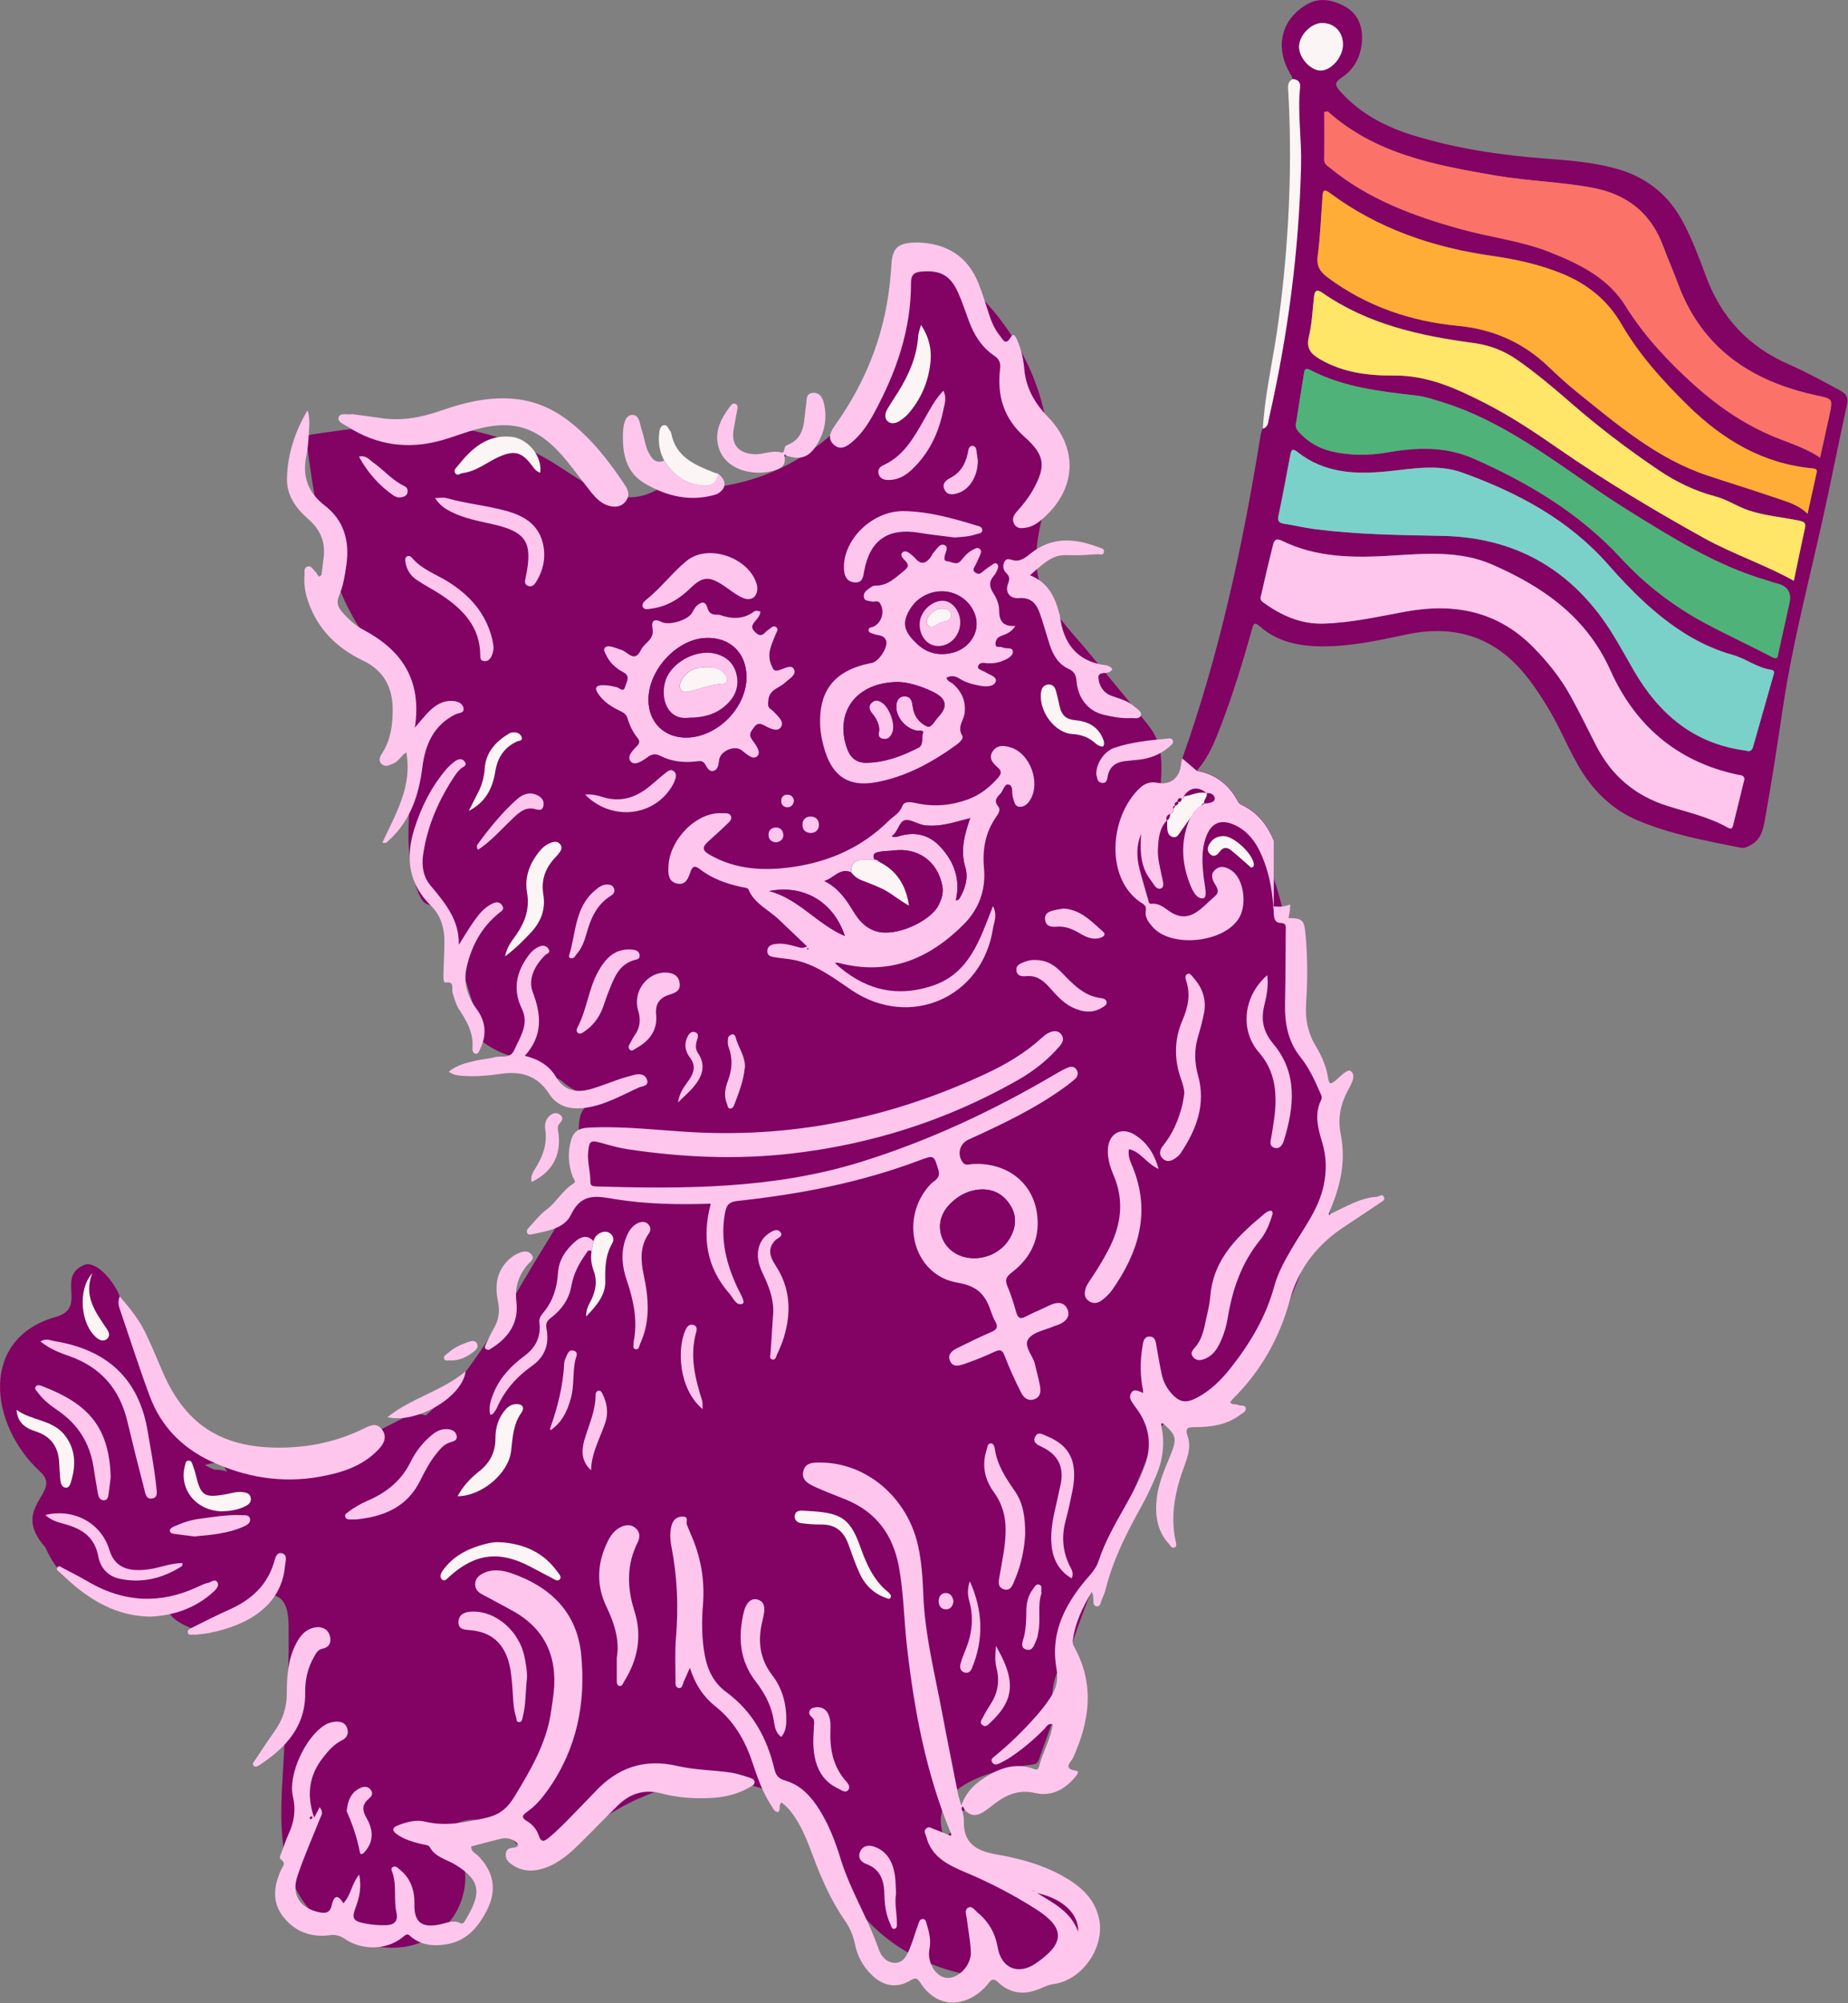 <?xml version="1.0" encoding="UTF-8"?><svg id="Layer_2" xmlns="http://www.w3.org/2000/svg" viewBox="0 0 211.86 229.57"><rect x="0" y="0" width="211.86" height="229.57" fill="#808080" stroke="none"/><defs><style>.cls-1{fill:#fa7268;}.cls-1,.cls-2,.cls-3,.cls-4,.cls-5,.cls-6,.cls-7,.cls-8{stroke-width:0px;}.cls-2{fill:#820363;}.cls-3{fill:#ffad36;}.cls-4{fill:#7ad1ca;}.cls-5{fill:#ffc6ed;}.cls-6{fill:#4fb279;}.cls-7{fill:#fcf5f5;}.cls-8{fill:#ffe669;}</style></defs><g id="Layer_2-2"><path class="cls-2" d="M151.02,120.99c-3.64-4.32-2.06-18.23-7.35-24.66-1.39-1.69-3.18-3.17-5.17-4.27.37-.05.72-.16.78-.46.08-.4-.38-.8-.95-.69-.77-.73-1.7-.7-2.34.01-.96-.35-1.94-.6-2.94-.75.17-2.56.33-4.87-1.39-7.03-2.28-2.85-4.63-5.65-6.95-8.47-1.91-2.32-4.58-4.94-5.51-7.89-1.15-3.67.46-7.32.92-10.96,1.27-10.06-3.75-19.55-11.79-25.35-.63-.45-4.61-2.33-4.56-.54.42,14.76-11.32,26.78-26.17,26.07-.78-.25-1.52-.32-1.96-.05-4.93,3.03-9.16-1.22-13.15-3.46-2.41-1.36-4.96-2.35-7.65-2.98-6.3-1.48-12.77-.65-19.09.28-.38.06-.67.29-.62.69,1.62,12.61,3.59,20.84,11.6,27.94,1.69,9.48-1.15,16.45.83,22.76,1.28,4.06,1.44,1.07,3.9,4.45-.49.07,3.95,12.28,3.46,12.35-1.99.29,2.78,3.29,4.32,3.08,1.17.57,2.35,1.15,3.52,1.72.24.36.84.72,1.55,1.03,1.04,1.04,3.7,2.4,4.84,1.85-2.76,1.33-2.83,1.75-2.79,5.07.06,4.8-1.36,7.98-3.91,12.04-3.95,6.26-7.88,14.45-13.63,19.46-.71-.23-1.38-.3-1.82-.08-5.17,2.55-10.55,5.79-16.32,6.74-2.32-3.03-6.73-4.88-10.41-4.27-1.96-3.19-2.86-7.55-3.93-11.22-.05-.18-.17-.35-.32-.52.47-.04.09.34,0,0-.61-2.3-1.68-1.93-2.29-4.23-.35-1.32-2.72-4.5-4.25-3.59-2.95,1.41.47,4.77-2.95,5.84-8.95,2.41-7.81,12.4-1.89,17.81,2.61,2.39-3.61,3.99.56,8.64,2.69,6.14,8.12,6.41,14.22,7.52.55,1.23,4.45,2.79,5.31,2.02,1.39-1.23,4.35-4.35,6.42-4.08,2.16.28,1.92,3.04,1.94,4.81.06,4.13-.32,8.3-.49,12.42-.28,6.77-1.68,15.07,4.12,20.03,3.43,2.94,8.99,4.44,13.02,1.79,2.11-1.39,3.34-3.54,3.58-6.03.17-1.74-.4-2.97-.8-4.6-.66-.64-.82-1.34-.49-2.11,2.42-1.15,4.69-.55,6.8,1.78.61.88,4.1,3.04,5.15,1.89,6.94-7.57,19.71-12.49,28.47-4.8.38.33,1.32.69,2.28.94.05.03.09.05.13.08.26,7.61,5.26,13.56,12.4,16.28,5.4,2.06,13.8,2.59,16.56-3.68.13-.29-.02-.59-.26-.87-.31-1.74-2.1-3.21-4.7-3.74,1.56.96,3.1,1.78,4.08,3.2-.29-.21-.57-.37-.72-.46-2.26-1.35-4.52-2.7-6.77-4.06-2.04-1.22-6.63-3.09-7.36-5.49-1.75-5.76,6.54-7.52,10.34-7.96.27-.02.47-.15.6-.37l1.61-4.48c.34,1.41.99,6.3.07.09s2.84-10.31.08-.08c0,.03-.04-.06-.07-.09-.03.03-.07.05-.08.08,1.96-12.57,10.37-26.81,13.5-37.7,8.3,8.09,22.66-23.74,16.88-38.62ZM138.32,90.91c.13.35-.19.6-.26.91-.51-.26-1.03-.5-1.56-.72.59-.17,1.18-.36,1.82-.19ZM25.13,167.63s0,0,0,0c.12.11.4.3.49.41.16.19.29.4.41.62-.46-.14-.92-.22-1.37-.22-.04,0-.07,0-.1,0-.39-.16-.75-.34-1.1-.55.08-.01.17-.02.25-.04.48-.14.92-.17,1.41-.23Z"/><path class="cls-5" d="M157.97,137.16c-2.02.09-3.69,1.17-5.46,1.98-.05.05-.09.09-.14.14,0-.09-.01-.19-.02-.28,1.29-2.87,1.98-5.85,1.36-8.98-.36-1.79-.06-3.37.77-4.96.36-.7,1.04-1.71.42-2.27-.4-.37-1.24.6-1.81,1.07-.46.38-.71.5-.82-.24-.2-1.36-.75-2.61-1.46-3.78-.87-1.46-1.19-3.06-1.08-4.72.18-2.68.19-5.35-.06-8.02-.15-1.63-.33-1.86-1.96-1.88.13-.52.2-1.03.21-1.56-.59.24-1.25.32-1.95.21.01.17.03.34.05.51.04.56-.05,1.36.77,1.4.71.03.62.37.61.83-.03,2.8-.02,5.6-.08,8.39-.05,2.26.33,4.38,1.79,6.19.96,1.2,1.59,2.57,2.2,3.97.13.3.31.58.15.91-.82,1.66-.35,3.28.13,4.9.48,1.61.51,3.21.17,4.85-.58,2.8-2.34,4.99-3.72,7.37-.79,1.36-1.54,2.71-1.95,4.22-.95,3.5-2.76,6.53-4.98,9.35-1.07,1.36-2.27,2.57-3.82,3.4-1.34.72-2.08.61-3.08-.56-.5-.59-.85-1.27-1.01-2.02-.24-1.05-.4-2.12-.6-3.18-.09-.5-.1-1.16-.74-1.21-.77-.06-.81.7-.89,1.2-.28,1.67-.27,3.34.08,5l-.02.3c-.05-.05-.11-.1-.16-.14-.4-.08-.84-.45-1.18.09-.28.44-.08.84.19,1.22.16.23.32.46.49.68,1.41,1.97,1.69,4.09.9,6.37-.58,1.67-1.43,3.21-2.29,4.74-1.14,2.02-2.3,4.03-3.03,6.24-.21.63-.54,1.11-.97,1.61-2.71,3.06-4.63,6.44-3.86,10.74.22,1.24-.02,2.31-.68,3.3-.53.8-1.12,1.56-1.76,2.27-1.41,1.58-2.92,3.07-4.57,4.41-.23.19-.59.39-.36.77.21.34.55.26.85.11.42-.22.86-.43,1.25-.7,1.4-.94,2.68-2.02,3.86-3.22.25-.25.41-.71.98-.56-.23,1.74-1.17,3.23-1.58,4.88-.13.51-.51.27-.77.18-1.82-.6-3.47-.12-5.04.81-1.29.76-2.45,1.67-3.1,3.45-.19-.71-.31-1.04-.38-1.39-.61-3.09-1.24-6.19-1.82-9.29-.84-4.47-1.97-8.89-2.15-13.47-.07-1.88-.19-3.75-.59-5.59-1.2-5.51-5.86-9.52-11.13-9.57-.84,0-1.81-.06-2.04,1.01-.23,1.06.66,1.46,1.42,1.81,1.12.51,2.29.95,3.43,1.41,3.5,1.41,5.43,4.05,6.11,7.7.56,3.03.58,6.12.93,9.17.83,7.29,2.17,14.46,4.99,21.28.13.3.12.45-.26.28-.56-.22-1.1-.46-1.67-.66-.28-.1-.57-.35-.88-.04-.31.31-.05.61.02.89.59,2.35,2.51,3.28,4.49,4.11,2.8,1.17,5.48,2.57,8.04,4.19,3.45,2.18,3.41,3.95.01,6.27-1.98,1.35-3.93.55-4.34-1.85-.28-1.62-1.02-2.92-2.27-3.96-.33-.27-.64-.81-1.07-.62-.53.24-.26.84-.2,1.3.15,1.27.41,2.53.46,3.8.07,1.57-1.5,3.14-2.82,2.97-1.25-.16-2.22-1.8-1.92-3.33.19-.98-.03-1.9-.32-2.82-.08-.26-.09-.6-.46-.59-.35,0-.42.35-.51.59-.34.94-.6,1.9-.99,2.82-.32.77-.71,1.64-1.72,1.61-.94-.03-1.55-.77-1.82-1.55-1.23-3.56-3.26-6.76-4.37-10.37-.58-1.91-1.3-3.78-2.35-5.5-.96-1.57-2.15-2.93-3.97-3.46-.77-.22-1.1-.58-1.27-1.33-.85-3.56-2.5-6.62-5.54-8.84-1.37-1-2.12-2.48-2.43-4.15-.37-1.94-.38-3.89-.22-5.84.23-2.86-.26-5.57-1.43-8.17-.15-.33-.26-.67-.41-1-.15-.32.3-.95-.51-.94-.67.01-1.06.39-1.23.96-.24.82-.19,1.67-.03,2.5.67,3.44.81,6.89.52,10.38-.14,1.63-.06,3.28-.06,4.91,0,.34-.06.84.38.9.44.06.44-.46.58-.77.2-.42.38-.84.69-1.55.61,1.93,1.57,3.34,2.92,4.42,2.12,1.68,3.4,3.88,4.24,6.4.57,1.7,1.15,3.41,2.15,4.93.21.32.32.74.79.79.4-.27,0-.79.41-1.1.85.63,1.43,1.47,1.95,2.37.68,1.18,1.16,2.46,1.64,3.73.97,2.59,2.06,5.12,3.65,7.4.58.84.96,1.71,1.17,2.71.29,1.44.98,2.7,2.08,3.7,1.29,1.18,2.82,1.39,4.29.48.62-.38.81-.23,1.16.31,1.6,2.48,4.23,2.94,6.6,1.18.44-.33.86-.73,1.19-1.17.38-.51.63-.54,1.11-.09,1.5,1.41,3.21,1.45,5,.63.44-.2.85-.37,1.35-.44,3.3-.43,5.94-4.28,5.2-7.54-.54-2.4-2.26-3.79-4.27-4.9-2.34-1.29-4.91-1.97-7.5-2.42-2.34-.4-3.81-1.31-3.72-3.9.01-.35-.1-.7-.16-1.06-.06-.19-.22-.38.03-.55.06.12.13.25.2.37.46.55,1.05.79,1.7.52.5-.21.96-.57,1.39-.91,1.48-1.18,2.97-1.99,5.04-1.5,1.8.42,3.36-.4,4.55-1.82.19-.22.56-.68.11-.74-1.6-.24-.55-1.01-.33-1.5,1.9-4.21,2.48-8.41.14-12.66-.11-.2-.22-.46-.19-.67.24-2.08,1.14-3.9,2.18-5.68.15.26.17.48.19.71.04.37-.11.93.42.96.39.03.42-.5.56-.81.15-.37.33-.73.42-1.12.84-3.41,2.42-6.5,4.11-9.54.62-1.12,1.16-2.28,1.66-3.45.79-1.84,1.06-3.76.62-5.74-.01-.11-.02-.22-.03-.32.09.02.19.04.28.05,1.48,1.35,1.56,1.68.82,3.54-.64,1.59-1.37,3.16-1.58,4.88-.24,1.97-.02,3.84,1.4,5.37.17.18.29.55.64.39.26-.12.19-.4.13-.64-.7-3.09-.03-6.01,1.05-8.9.38-1.01.68-2.13.32-3.17-.4-1.15.16-1.07.97-1.08,1.77-.02,3.51-.27,4.99-1.38.28-.21.73-.37.69-.76-.05-.48-.59-.24-.88-.4-.27-.14-.63.03-.92-.29.09-.12.17-.25.27-.36,3.21-3.16,5.38-6.97,6.55-11.27,1.03-3.79,3.21-6.53,6.42-8.61,1.34-.87,2.66-1.77,3.98-2.66.22-.15.56-.26.43-.62-.15-.42-.47-.12-.71-.11ZM123.6,221.4c-.82-2.28-2.77-3.24-4.75-4.46,2.95.6,4.87,2.42,4.75,4.46Z"/><polygon class="cls-5" points="118.5 216.71 118.4 216.75 118.5 216.79 118.5 216.71"/><path class="cls-5" d="M120.71,197.23s-.08.05-.08.08c0,.03.04.06.07.09.03-.03.08-.05.08-.08,0-.03-.04-.06-.07-.09Z"/><path class="cls-2" d="M146.02,104.37c-.13-1.92-.41-3.81-1.09-5.62-.65-1.72-1.51-3.28-3.25-4.13-1.7-.83-2.85-.36-3.46,1.43-.52,1.52-.39,3.07-.21,4.63.09.8.47,2.2-.08,2.28-.83.11-1.32-1.09-1.63-1.94-.88-2.42-.91-4.84.13-7.24,0,0-.03.01-.03.01,0-.17.11-.25.26-.28.2-.53.61-.86,1.05-1.16.13-.09.26-.18.39-.28l-.04.03c.47-.03,1.12-.09,1.2-.5.08-.4-.38-.8-.96-.69l.03.02c-.89-.86-2.01-.71-2.63.36.07.22,0,.3-.23.23-.37-.15-.44.11-.51.37l.03-.04c-.24.1-.41.22-.26.52l.02-.04c-.25.02-.29.19-.27.4.07.29-.06.46-.33.56-.37.13-.51.38-.38.76l.02-.03c-.9.91-.97,2.1-1.04,3.27-.06,1.05.23,2.06.43,3.08.1.5.37,1.25-.04,1.44-.58.26-.88-.51-1.2-.92-1.2-1.51-1.25-3.31-1.12-5.33-.56,1.41-.51,2.67-.21,3.92.29,1.2.67,2.38,1,3.57.06.23.09.57.36.54,1.05-.13,1.68.65,2.46,1.08.88.49,1.74.48,2.61-.05.86-.53,1.52-1.29,2.28-1.94.47-.4.28-.85,0-1.29-.36-.58-.6-1.2.02-1.73.63-.53,1.28-.27,1.87.13,1.33.89,1.79,3.76.87,5.37-1.64,2.87-7.73,3.55-9.92,1.1-.48-.54-.94-1.12-.8-1.92.11-.6-.38-.77-.7-.99-3.91-2.77-3.5-9.66,0-13.02.54-.51,1.21-.78,1.98-.62,1.48.31,2.6-.54,2.74-2.08.02-.24.08-.47.16-.7,4.29-12.06,6.96-24.51,8.99-37.11.04-.23.13-.46.2-.68.65-.19.61-.8.72-1.27,2.17-9.51,3.42-19.14,3.66-28.9.07-2.99-.42-5.97-.11-8.97.06-.62-.27-.87-.83-.93-.03-.11-.02-.25-.08-.34-2.02-3.11-1.33-6.52,1.85-8.29,1.36-.76,2.92-.44,4.25.3,1.5.84,2.06,2.3,1.95,3.98-.12,1.72-.86,3.21-2.31,4.15-.96.63-.74.98-.12,1.67,2.28,2.52,5.15,4,8.33,4.98,4.91,1.51,9.96,2.26,15.07,2.65,2.79.21,5.58.42,8.29,1.19,3.37.96,5.88,2.97,7.53,6.06,1.06,1.98,1.85,4.08,2.62,6.17,1.74,4.77,4.9,8.16,9.55,10.18,2.01.88,3.93,1.95,5.87,2.99.72.39.94.82.78,1.58-.71,3.32-1.42,6.64-2.1,9.96-1.7,8.21-3.97,16.3-5.22,24.6-.66,4.39-1.32,8.77-2.11,13.13-.21,1.17-.48,2.24-1.68,2.86-.37.19-.65.35-1.06.27-3.99-.79-8.01-1.53-11.78-3.11-3.01-1.26-5.24-3.48-6.86-6.3-.77-1.35-1.44-2.76-2.13-4.16-.94-1.9-2.04-3.7-3.3-5.42-3.59-4.91-8.3-6.72-14.27-5.45-3.24.69-6.49,1.4-9.83,1.36-2.58-.03-5.01-.54-7.01-2.32-.67-.6-.74-.11-.88.4-1.04,3.69-2.15,7.36-3.53,10.95-.69,1.79-1.37,3.59-2.77,5.21,2.26.41,3.74,1.67,4.73,3.56.1.19.35.32.56.42,1.74.87,2.82,2.31,3.55,4.06M207.23,58.89c.36-1.63.68-3.11,1.01-4.58.08-.37.11-.57-.39-.62-5.73-.52-10.33-3.28-14.35-7.22-2.89-2.84-5.59-5.81-7.63-9.35-1.58-2.72-3.9-4.57-6.82-5.77-2.58-1.05-5.27-1.63-7.99-2.02-6.8-.97-13.11-3.11-18.65-7.25-.76-.57-.75,0-.79.5-.17,2.23-.24,4.48-.54,6.69-.17,1.23.26,1.89,1.19,2.57,4.43,3.27,9.44,4.98,14.86,5.5,4.02.38,7.46,1.88,10.37,4.66,1.07,1.02,2.16,2.02,3.31,2.95,4.63,3.73,9.16,7.63,14.95,9.55,2.57.86,5.17,1.64,7.73,2.53,1.26.44,2.61.75,3.75,1.86ZM152.21,12.77c-.13.02-.25.04-.38.06,0,1.83.02,3.65-.01,5.48,0,.51.35.67.65.92,4.39,3.61,9.6,5.53,14.95,7.02,3.41.95,6.96,1.34,10.29,2.66,3.39,1.35,6.65,2.94,8.64,6.14,2.14,3.44,4.84,6.31,7.82,9.01,3,2.71,6.29,4.91,10.08,6.34,1.48.56,2.97,1.1,4.41,2.04.38-1.69.74-3.28,1.08-4.87.4-1.9.38-1.85-1.53-2.26-7.41-1.61-13.1-5.37-15.83-12.78-.54-1.46-1.17-2.89-1.72-4.35-1.41-3.79-4.15-5.92-8.09-6.66-3.66-.69-7.39-.77-11.05-1.39-6.91-1.18-13.81-2.43-19.3-7.36ZM200.16,86.03c.37.11.66.05.79-.42.77-2.73,1.56-5.45,2.33-8.18.07-.24.21-.61-.22-.67-1.61-.22-2.9-1.28-4.43-1.71-1.9-.53-3.67-1.33-5.35-2.37-3.44-2.13-6.26-4.95-8.91-7.96-4.55-5.17-10.4-8.27-16.73-10.56-2.83-1.02-5.76-.42-8.67-.14-3.64.36-7.21.19-10.25-2.24-.59-.47-.7-.19-.81.37-.43,2.32-.86,4.63-1.35,6.94-.14.65.08.84.67.93,1.14.17,2.27.45,3.42.6,4.84.63,9.72.69,14.59.78,7.62.14,13.74,3.15,18.3,9.29,1.45,1.96,2.58,4.12,3.8,6.23,2.87,4.93,6.9,8.35,12.8,9.09ZM199.96,89.4c.03-.59-.47-.54-.83-.62-6.89-1.48-11.7-5.63-14.52-11.93-2.75-6.15-7.72-9.59-13.56-12.14-3.69-1.61-7.6-1.27-11.46-1.03-4.34.26-8.64.27-12.67-1.71-.81-.4-.91.17-1.03.65-.46,1.81-.88,3.63-1.29,5.46-.07.32-.24.65.18.95,2.09,1.5,4.29,2.53,6.97,2.44,3.22-.1,6.33-.82,9.47-1.39,5.54-1,10.48-.03,14.56,4.12,1.64,1.66,3.09,3.46,4.22,5.5,1.05,1.89,1.99,3.83,2.97,5.75,1.76,3.45,4.48,5.76,8.19,6.92,2.32.73,4.72,1.25,6.86,2.46.28.16.53.22.63-.18.43-1.74.86-3.49,1.29-5.25ZM148.58,48.5c-.13.5.16.86.51,1.22.98.99,2.14,1.67,3.49,2,2.17.52,4.38.51,6.55.13,3.37-.59,6.64-.69,9.86.74,6.31,2.79,12.11,6.27,16.85,11.4,2.81,3.05,6.08,5.55,9.74,7.5,2.5,1.33,5.08,2.52,7.59,3.83.68.35.63-.09.71-.46.43-1.91.85-3.82,1.27-5.73q.4-1.83-1.49-2.26c-.39-.09-.76-.24-1.14-.35-5.71-1.67-10.68-4.8-15.67-7.89-7.1-4.39-13.45-10.07-21.65-12.57-.92-.28-1.81-.59-2.76-.7-4.21-.49-8.42-.95-12.25-2.95-.5-.26-.62-.06-.69.38-.3,1.9-.6,3.79-.91,5.73ZM205.65,66.57c.43-2.08.84-4.06,1.27-6.04.14-.63-.1-.74-.7-.87-1.9-.39-3.86-.54-5.72-1.16-1.33-.44-2.48-1.25-3.84-1.61-2.33-.61-4.5-1.65-6.49-3-3.51-2.37-6.88-4.93-10.08-7.72-1.99-1.73-4-3.43-6.17-4.94-1.51-1.05-3.15-1.68-4.97-1.92-6.13-.82-12.11-2.12-17.32-5.74-.75-.52-.93-.19-1,.53-.16,1.51-.23,3.05-.58,4.51-.33,1.35.28,1.97,1.29,2.56,2.62,1.53,5.56,1.89,8.44,1.86,3.9-.04,7.2,1.5,10.48,3.17,2.91,1.49,5.65,3.31,8.34,5.17,5.39,3.73,11,7.1,16.73,10.28,3.32,1.84,6.94,3.01,10.32,4.91ZM153.96,5.1c0-1.45-.97-2.44-2.37-2.46-1.29-.01-2.68,1.43-2.66,2.76.02,1.26,1.33,2.68,2.47,2.68,1.24,0,2.56-1.55,2.56-2.98ZM131.03,94.63v.06s-.03-.11-.03-.11l.03.05Z"/><path class="cls-5" d="M81.48,137.96c-3.74.12-7.34.06-10.89-.51-2.1-.34-3.89-.82-5.13,1.77-.75,1.59-2.76,1.89-4.46,2.24-.2.04-.42.09-.54-.11-.13-.24-.02-.46.16-.64.66-.69,1.25-1.49,2.01-2.05,1.16-.86,1.83-2.21,3.07-2.98.41-.25.03-.59-.06-.85-.49-1.36-.57-2.74-.18-4.12.26-.93.81-1.39,1.9-1.46,4.13-.23,8.22.32,12.33.53,11.7.6,22.79-1.78,33.36-6.73,2.33-1.09,4.52-2.39,6.43-4.14.26-.24.56-.47.89-.6.46-.19.98-.19,1.31.26.33.45.18.89-.17,1.3-1.39,1.63-3.06,2.93-4.92,3.98-8.07,4.57-16.72,7.32-25.93,8.37-6.28.71-12.53.43-18.75-.51-1.02-.15-2.02-.45-3.02-.73-1.18-.32-1.33-.23-1.46,1.02-.12,1.17.27,2.3.25,3.46,0,.43.25.51.62.52,10.21.31,20.38.28,30.28-2.77,7.9-2.44,15.33-5.93,22.44-10.12.48-.28.97-.56,1.48-.76.34-.13.74-.07.94.31.19.35.13.71-.16.99-.32.3-.67.57-1.02.83-3.46,2.55-7.33,4.38-11.22,6.15-1.03.47-1.34,1.68-.68,2.6.31.44.72.23,1.09.21,3.75-.24,6.78,1.91,7.39,5.4.51,2.9-.55,5.28-2.87,7.04-.62.47-.78.85-.47,1.58.41.95.71,1.95,1,2.95.19.66.44.86,1.09.51.85-.45,1.74-.8,2.6-1.23,1.06-.53,1.81-.42,2.17.35.36.78-.05,1.45-1.13,1.85-.11.04-.23.06-.34.11-1.02.45-2.37.66-2.97,1.44-.64.84.5,1.93.73,2.95.18.82.43,1.62.57,2.44.1.59.13,1.25-.59,1.54-.76.3-1.28-.16-1.57-.74-.68-1.35-1.32-2.73-1.86-4.15-.27-.7-.48-.86-1.18-.53-1.12.53-2.27.98-3.44,1.39-.58.2-1.34.45-1.67-.35-.32-.76.28-1.19.87-1.48,1.29-.64,2.58-1.27,3.9-1.84.63-.27.76-.59.43-1.18-.18-.31-.32-.65-.44-.99-.63-1.89-1.41-3.06-3.86-3.46-5.15-.84-6.79-7.38-3.15-11.27.41-.44,1.21-.67.93-1.62-.53-1.77-.48-1.77-2.25-1.11-6.7,2.52-13.67,3.86-20.76,4.62-.91.1-1.27.38-1.45,1.31-.59,3.1.14,5.94,1.45,8.71.28.58.9,1.61.56,1.76-.73.33-1.09-.68-1.52-1.16-2.61-2.98-3.17-6.43-2.13-10.33ZM111.7,144.21c1.63,0,3.19-.85,4.02-2.22.79-1.3.9-2.66.03-3.96-.9-1.36-2.23-1.89-3.84-1.65-1.1.17-2.04.7-2.84,1.45-1.27,1.2-1.63,2.7-1.03,4.13.59,1.4,1.98,2.25,3.65,2.25Z"/><path class="cls-5" d="M36.01,208.34c.2-.39.41-.77.64-1.21.49.63.17.95.04,1.29-.87,2.19-1.83,4.34-2.58,6.57-.72,2.13.22,3.64,2.34,4.15.77.18,1.38.2,1.59-.81.19-.91.63-1.37,1.32-.19.88-.91.93-2.21,1.82-3.29.28,1.42.04,2.58-.39,3.72-.49,1.32-.34,1.6,1.02,1.88.83.17,1.66.23,2.5.2.94-.03,1.34-.53,1.15-1.4-.35-1.52.05-3.11-.47-4.62-.07-.2-.24-.47.04-.64.31-.19.53.08.73.23,1.31,1.02,1.78,2.41,1.75,4.01-.05,2.08.82,2.77,2.92,2.34.76-.16,1.52-.56,2.33-.16.3.15.44-.08.56-.28,1.83-3.03,1.93-4.52-1.08-6.39-1.02-.64-2.34-.84-2.99-2.07-.12-.22-.65-.24-.99-.33-.97-.25-1.93-.51-2.76-1.11-.56-.4-.57-.75.1-1.01,1.02-.4,2.1-.69,3.16-.43,2.34.56,4.54.09,6.84-.41,1.69-.37,2.57-1.12,3.44-2.56,1.81-3,3.57-5.97,4.11-9.49.11-.75.23-1.5.32-2.26.47-4.26-1.05-7.51-4.9-9.56-1.09-.58-2.17-1.19-3.27-1.76-.5-.26-.85-.62-.83-1.21.02-.57.39-.95.88-1.2,1.08-.55,2.2-.39,3.27-.03,4.48,1.55,7.53,4.47,8.01,9.34.55,5.56-.51,10.83-3.81,15.49-.67.95-1.42,1.84-2.38,2.51-.55.39-.74.66-.02,1.08.64.37,1.11.95,1.34,1.64.28.86.65.68,1.18.24,1.05-.87,1.99-1.85,2.94-2.83.78-.81,1.57-1.6,2.33-2.41,2.58-2.77,5.64-3.85,9.43-2.97,1.97.46,4.04.47,6.06.75.74.1,1.47.35,2.19.58.24.08.58.16.61.5.03.34-.3.45-.52.59-1.33.79-2.8,1.15-4.33,1.24-1.97.11-3.93,0-5.83-.51-1.94-.51-3.56-.01-4.95,1.34-1.46,1.42-2.87,2.9-4.32,4.33-1.2,1.18-2.45,2.31-4.08,2.87-1.31.46-2.59.44-3.78-.38-.44-.3-.79-.68-.7-1.29.09-.58.53-.61.98-.67.14-.02.34-.11.38-.21.08-.21-.11-.36-.27-.47-.52-.38-1.11-.46-1.72-.31-1.12.27-2.24.58-3.35.87-.01.62.49.76.78,1.05,1.82,1.82,2.21,3.94,1.04,6.24-1.02,2-2.38,3.61-4.81,3.95-1.41.2-2.71.06-3.85-.85-.25-.2-.4-.51-.86-.11-1.8,1.58-4.71,1.72-6.77.32-.57-.39-1.07-.52-1.76-.43-2.14.28-3.97-.4-5.31-2.11-1.31-1.67-1.09-3.5-.27-5.33.18-.41.67-.82-.03-1.27-.19-.13,0-.51.1-.78.28-.7.5-1.43.82-2.12.64-1.38.85-2.75.49-4.29-.58-2.5,1.44-6.81,3.63-8.17.39-.24.8-.37,1.24-.4.6-.04,1.13.1,1.35.74.21.63-.04,1.12-.61,1.4-.89.44-1.51,1.15-2.11,1.91-1.61,2.02-2,4.27-1.05,6.99ZM35.83,208.29c-.05-.04-.11-.13-.15-.12-.06.01-.13.08-.15.15-.06.15.03.21.16.17.06-.02.09-.11.14-.19Z"/><path class="cls-5" d="M95.71,110.38c3.23,2.95,6.81,4,11.05,2.65,4.39-1.4,5.55-5.31,7.08-9.18.53,1.05.12,1.82,0,2.55-1.21,7.94-9.52,11.58-16.19,7.1-2.15-1.45-4.21-3.06-6.86-3.52-.67-.11-1.35-.16-2.01-.27-.39-.07-.82-.16-.81-.7,0-.57.44-.74.88-.81.97-.15,1.9.15,2.82.4.22.06.47.05.86-.12-1.08-1.03-2.15-2.05-3.23-3.08-1.19-1.14-2.83-1.82-3.51-3.49-.07-.16-.49-.18-.76-.24-1.73-.38-3.39-.95-4.81-2.06-.63-.49-.87-.26-1.08.36-.25.75-.57,1.53-1.55,1.29-1.01-.25-.99-1.14-.96-1.95.13-3.14,3.29-6.29,6.13-6.1.37.02.89-.1,1.05.37.13.38-.24.66-.49.9-.71.7-1.46,1.36-2.2,2.03-.63.58-.59.98.19,1.43,3.04,1.76,6.32,1.91,9.65,1.42,4.15-.61,7.87-2.26,10.9-5.26.55-.54,1.27-.86,1.58-1.71.23-.62,1.03-.46,1.62-.33,2.01.44,3.96.27,5.89-.43,1.39-.51,2.5-1.38,3.47-2.49.39-.45.44-.77-.04-1.18-.56-.48-1.09-1.07-.57-1.85.51-.77,1.33-.67,2.07-.44,2.22.7,3.43,4.01,2.23,6-.29.48-.7.84-1.24.8-.59-.05-.59-.65-.75-1.09-.17-.5.11-1.33-.51-1.46-.48-.1-.59.73-.95,1.08-.41.4-.74.8-.23,1.41.32.39.04.84-.22,1.21-1.25,1.79-1.6,3.73-1.4,5.91.22,2.44-.56,4.65-2.34,6.43-4.01,4.01-8.67,5.91-14.37,4.39-.1-.03-.23.02-.4.03ZM111.24,93.77c-1.72.43-3.4,1.04-5.22.82-.8-.1-1.6-.71-2.24-.58-.71.14-.8,1.37-1.53,1.83.02.05.05.11.07.16-.03-.06-.05-.11-.08-.17.35.22.69.04,1.03-.05,1.77-.47,3.3-.07,4.56,1.29,1.6,1.74,2.3,3.76,1.76,6.12.3,0,.4-.18.5-.36.6-1.08.94-2.25.58-3.44-.6-1.99-.06-3.81.57-5.65.05,0,.09,0,.14,0-.02-.01-.05-.05-.05-.04-.03.02-.04.05-.06.07ZM100.24,98.51c-.39.01-.77.05-1.16.03-1-.03-1.55.39-1.51,1.44-1.32-.55-2,.72-3.07.99,1.59.78,2.49,2.08,3.32,3.46.61,1,1.32,1.86,2.51,2.27,2.37.81,6.34-1.18,7.23-2.88.38-.73.63-1.46.47-2.29-.53-2.8-2.79-4.43-5.61-4.05-.47.06-.96.04-1.42.12-.46.09-1.09.12-.76.91ZM96.86,107.28c-1.4-4.16-4.98-5.89-8.68-5.15,3.4.88,5.45,3.76,8.68,5.15ZM92.69,108.74s-.06-.05-.09-.08c-.03.03-.07.06-.07.09,0,.03.05.05.08.08.03-.03.05-.06.08-.09Z"/><path class="cls-5" d="M116.41,71.74c-.52.8-1.12.94-1.67,1.16-.44.17-.63.54-.61.94.02.48.51.21.76.35.41.22,1.2-.06,1.23.47.03.53-.64.87-1.16,1.08-.67.28-1.39.34-2.12.24-.3-.04-.6.06-.7.34-.12.37.27.42.48.56.1.06.23.08.33.15.47.32,1.41.53,1.2,1.1-.22.6-1.14.59-1.82.46-.83-.15-1.64-.37-2.36-.83-.48-.31-.95-.35-1.47-.09.11.44.52.5.77.73,1,.89,1.47,1.98,1.32,3.31-.1.86-.89,1.59-.28,2.6.22.36-.36.84-.75,1.12-2.79,2-5.76,3.62-9.17,4.23-3.04.55-4.89-.64-5.82-3.61-.31-1-.52-2.02-.55-3.06-.08-3.06.92-6.07,5.9-7,.89-.17,1.94-1.91,1.66-2.59-.28-.67-.92-.54-1.4-.73-.26-.1-.59-.12-.6-.46-.01-.31.34-.29.54-.38.97-.44,1.35-1.75.77-2.68-.26-.42-.66-.11-.98-.21-.32-.1-.78-.02-.87-.48-.08-.39.16-.7.46-.92.26-.18.56-.43.84-.42,1.37.03,2.22-.83,3.18-1.6.54-.43.81-.7.23-1.28-.23-.23-.61-.61-.3-.92.33-.31.73.01,1.04.26.19.15.36.32.52.5.64.7,1.18.45,1.66-.19.14-.19.23-.43.39-.6.34-.37.69-1.03,1.19-.83.57.22.12.85.05,1.28-.06.34-.07.55.31.59.52.06,1.07.51,1.55-.07.38-.46.75-.93,1.31-1.21.28-.14.57-.39.87-.12.25.23.09.52-.02.78-.18.4-.35.8-.56,1.18-.14.26-.28.49.04.72.26.19.48.22.75,0,.37-.31.75-.6,1.15-.85.17-.1.41-.35.63-.1.18.2.08.46-.01.68-.1.22-.2.45-.36.62-.59.66-.58,1.27-.08,2.03.36.55.66,1.26.66,1.9,0,1.22.37,1.96,1.9,1.85ZM103.08,78.17c-4.98-.03-7.43,3.53-5.96,7.64.39,1.09,1.11,1.64,2.24,1.62,2.13-.03,4.06-.78,5.92-1.72.66-.33.33-1.14.53-1.7.13-.37-.55-.22-.86-.3-1.35-.35-2.39-1.8-2.16-3.05.09-.49.33-.81.86-.84.52-.03.82.25.92.75.06.31.09.63.18.94.23.82.85,1.46,1.53,1.75.5.21.87-.65,1.26-1.05,1.16-1.21,1-2.12-.52-2.88-1.44-.72-2.97-1.13-3.93-1.15ZM111.96,71.55c.02-1.59-1.18-3.12-2.83-3.61-1.74-.52-3.67.21-4.65,1.66-1.27,1.88-.71,2.88.64,4.18,1.17,1.12,2.65,1.44,4.23.99,1.52-.43,2.59-1.77,2.61-3.22Z"/><path class="cls-5" d="M105.29,27.79c3.13.12,5.61,1.5,6.87,4.65.48,1.18.84,2.41,1.24,3.63.29.88.66,1.72,1.25,2.44.34.43.63,1.15,1.22.14.33-.56.55-.08.71.25.48,1.07.74,2.2.84,3.35.19,2.23,1.2,3.97,2.74,5.56,3.51,3.63,3.22,8.31-.62,11.64-.55.48-1.14.9-1.87,1.02-.51.08-1.06.18-1.39-.4-.31-.55-.09-1,.28-1.42.67-.75,1.3-1.52,1.8-2.39,1.59-2.79,1.47-4.07-.9-6.18-2.38-2.11-3.17-4.72-2.81-7.77.09-.74-.1-1.16-.71-1.57-1.4-.95-2.26-2.34-2.85-3.91-.42-1.12-.78-2.27-1.28-3.36-.89-1.93-2.02-2.51-4.12-2.35-.85.07-1.26.33-1.25,1.3.02,5.38-1.71,10.28-4.24,14.94-.65,1.2-1.4,2.34-2.44,3.24-.62.53-1.35,1.07-2.13.4-.83-.71-.43-1.51.09-2.24,3.77-5.26,5.94-11.09,6.41-17.56.01-.16.04-.32.04-.48.07-2.34.68-2.93,3.13-2.93Z"/><path class="cls-5" d="M87.18,70.09c-.06.51-.38.85-.66,1.17-.38.45-.4.75.05,1.19.45.45.78.46,1.18.01.11-.12.23-.22.37-.3.25-.15.48-.51.82-.31.39.24.08.6-.02.86-.44,1.13-1.05,2.19-.5,3.51.24.56.32.76.96.57.53-.16,1.36-.67,1.64-.09.33.67-.56,1.1-1.03,1.55-.66.63-1.78.75-1.9,1.97-.05.48-.13.84.34,1.12.1.06.19.15.27.23.48.52,1.26,1.14.81,1.79-.4.57-1.27.12-1.86-.2-.49-.26-.84-.33-1.21.2-.33.47-.68.79-.21,1.44.39.54,1.08,1.41.58,1.87-.54.5-1.26-.31-1.83-.71-.79-.55-2.36.1-2.53,1.09-.09.51-.08,1.13-.65,1.3-.48.14-.75-.38-.96-.75-.26-.46-.63-.38-1.04-.33-1.42.16-2.8.02-4.08-.63-.59-.3-1-.22-1.51.16-.56.42-1.44.99-1.89.49-.52-.57.23-1.29.71-1.79.31-.33.34-.57.06-.92-.53-.66-.91-1.42-1.14-2.23-.14-.49-.48-.68-.89-.88-.98-.47-1.88-1.04-2.5-1.98-.45-.68-.18-.94.51-.96.56-.01,1.1.1,1.65.24.3.08.76.64.95-.06.15-.55.66-1.21-.22-1.67-.87-.46-1.57-1.1-1.98-2.01-.11-.25-.33-.53-.13-.78.19-.24.52-.19.79-.12.39.09.76.24,1.13.37.75.24,1.49,1.54,2.24-.04.38-.81,1.52-1.13,1.31-2.37-.18-1,.21-1.21,1.04-.8.87.44,3-.21,3.49-1.05.16-.27.3-.58.52-.79.48-.46,1.02-.63,1.24.22.17.65.57.8,1.14.78.08,0,.16,0,.24.02,1.4.5,2.76.55,4.01-.41.08-.06.23-.04.35-.04.08,0,.15.04.32.08ZM85.58,77.63c.02-2.8-1.9-4.65-4.71-4.51-3.31.16-6.55,3.68-6.53,7.11.01,2.58,1.83,4.36,4.41,4.31,3.5-.07,6.81-3.41,6.83-6.91Z"/><path class="cls-5" d="M36.85,65.94c.08-.63.15-1.27.24-1.9.25-1.81-.3-3.27-1.69-4.49-1.42-1.24-2.54-2.7-2.5-4.71.06-2.8.92-5.38,2.36-7.82.3.9.19,1.82.14,2.73-.05.84-.11,1.68-.28,2.5-.49,2.35.19,4.21,2.11,5.69,2.21,1.71,2.85,4.05,2.49,6.73-.17,1.23-.36,2.46-.85,3.61-.31.73-.16,1.27.33,1.84.72.83,1.51,1.56,2.47,2.07,4.34,2.31,6.73,5.69,5.89,11.2.69-.79,1.09-1.3,1.54-1.76.77-.79,1.67-1.38,2.84-1.29.54.04,1.1.27,1.2.82.11.6-.55.53-.91.71-2.5,1.22-3.48,3.47-3.8,6-.4,3.19-1.32,6.07-3.72,8.33-.14.13-.28.28-.44.39-.05.04-.15,0-.44,0,1.53-3.31,3.46-6.47,2.75-10.35-.56.32-.87,1.03-1.53,1.29-.45.18-.92.44-1.33,0-.37-.39-.16-.82.09-1.2.95-1.47,1.19-3.11,1.21-4.81.04-2.63-.94-4.63-3.41-5.81-2.96-1.42-5.17-3.56-6.27-6.74-.35-1-.51-2.01-.43-3.06.03-.33-.11-.79.29-.96.42-.18.63.24.87.48.19.19.32.44.48.66.1-.06.21-.12.31-.17Z"/><path class="cls-5" d="M13.73,148.6c1.23,1.4,2.25,2.71,2.97,4.22.64,1.33,1.22,2.69,1.79,4.05,2.61,6.31,6.76,9.08,13.62,9.05,3.32-.02,6.5-.68,9.5-2.14.72-.35,1.51-.81,2.16.03.68.88.22,1.71-.42,2.36-1.83,1.91-4.25,2.65-6.74,3.09-4.34.77-8.5.06-12.48-1.8-3.29-1.55-5.68-4.01-6.95-7.41-1.23-3.29-2.29-6.63-3.43-9.96-.14-.41-.28-.82-.03-1.5Z"/><path class="cls-5" d="M40.43,47.48c.99.13,2.1.26,3.2.43,2.4.38,4.68-.06,6.94-.85,2.54-.89,5.13-1.53,7.86-1.38,2.52.13,4.74,1.01,6.73,2.54,2.67,2.05,4.69,4.67,6.53,7.45.39.58.5,1.21.05,1.78-.54.69-1.3.74-2.07.48-.83-.28-1.41-.9-1.94-1.56-.92-1.16-1.79-2.35-2.72-3.5-3.31-4.08-6.35-4.98-11.32-3.4-1.03.33-2.04.71-3.08,1-3.83,1.07-7.43.57-10.79-1.59-.42-.27-1.17-.54-1.01-1.03.19-.62.97-.26,1.62-.38Z"/><path class="cls-5" d="M118.1,65.94c2.06.83,2.85,2.48,3.33,4.36.02.08.07.15.07.23.39,3.21,1.96,5.32,5.34,5.73.19.02.37.15.54.25.06.03.08.13.14.23-.07.07-.15.14-.23.21-.41.36-1.43-.07-1.36.76.07.86.53,1.68,1.47,2.03.93.35,1.93.56,2.68,1.27.31.29.87.55.71,1-.17.46-.77.26-1.18.29-1.04.06-2.07-.14-3.08-.38-1.75-.41-2.93-1.84-3.11-3.81-.06-.7-.22-1.13-.92-1.45-1.2-.55-1.81-1.65-2.19-2.86-.38-1.18-.7-2.37-1.11-3.53-.39-1.09-1.02-1.83-2.39-1.72-1.05.09-1.61-.68-1.25-1.63.2-.53.22-.84-.19-1.23-.37-.36-.46-.87-.2-1.33.26-.47.68-.2,1.06-.13.8.15,1.38-.36,1.93-.8,2.46-1.96,5.09-1.74,7.8-.7.25.1.62.11.6.48-.04.51-.48.3-.75.31-1.07.07-2.14.16-3.23.11-1.62-.07-2.3.32-4.49,2.3Z"/><path class="cls-5" d="M52.6,108.29c.61-.96,1.18-1.95,1.85-2.87.56-.77,1.18-1.51,2.11-1.9.44-.19.78-.12,1.03.29.26.44-.09.61-.38.84-2.01,1.62-3.17,3.78-3.72,6.26-.38,1.73.09,3.31,1.15,4.74,1.07,1.44,1.19,3.01.38,4.62-.11.22-.2.6-.56.49-.22-.07-.32-.36-.3-.61.15-1.7-.61-3.08-1.51-4.43-.4-.6-.57-1.3-.78-1.99-.11-.4.29-1.31-.81-1.11-.2.04-.23-.54-.23-.86.03-1.2.1-2.39.12-3.59.03-1.65-.33-3.18-1.56-4.38-2.54-2.49-2.92-5.45-1.91-8.72.79-2.54,1.96-4.89,3.7-6.92.28-.33.62-.62.97-.89.38-.29.86-.39,1.15.07.3.46-.24.55-.48.77-.23.22-.45.46-.62.72-1.87,2.78-3.2,5.78-3.69,9.12-.18,1.28-.01,2.52.82,3.52,1.67,2,3.35,3.97,3.27,6.84Z"/><path class="cls-5" d="M51.46,122.82c.94-.77,2.02-1,3.07-1.25.74-.17,1.5-.22,2.23-.41.75-.2,1.73.25,2.2-.82.67-1.52,1.73-2.94.86-4.74-1.04-2.13-.65-4.11.68-5.97.35-.49.78-.92,1.35-1.15.42-.16.81-.1,1.05.31.26.44-.21.49-.41.69-1.18,1.17-1.98,2.73-1.42,4.21,1.01,2.65,1.17,5.02-.9,7.32,1.62.4,2.81,1.15,3.55,2.4,1.01,1.7,2.46,1.88,4.13,1.38,1.11-.33,2.18-.77,3.28-1.14.53-.18,1.06-.32,1.6-.46.59-.15,1.21-.08,1.43.53.29.78-.52.74-.93.93-2.07.93-4.04,2.1-6.37,2.35-1.61.17-3.01-.24-3.88-1.6-1.35-2.12-3.24-2.67-5.58-2.32-1.46.21-2.94.34-4.42.22-.51-.04-1.01-.08-1.52-.47Z"/><path class="cls-5" d="M132.83,133.98c-1.42-.63-2.03-1.96-3.4-2.27-.16.8.18,1.45.44,2.09,2.09,5.19.64,9.77-2.39,14.08-.32.45-.75.84-1.19,1.17-.48.36-1.05.41-1.55,0-.48-.39-.42-.94-.26-1.44.12-.37.37-.7.59-1.03.74-1.09,1.42-2.22,2.03-3.39,1.44-2.77,1.82-5.58.55-8.53-.39-.91-.68-1.87-.64-2.9.07-1.82,1.51-2.67,3.06-1.71,1.36.84,2.24,2.08,2.75,3.92Z"/><path class="cls-5" d="M70.71,190c.34-1.92-.23-3.86-1.16-5.79-1.23-2.53-1.11-5.11.16-7.62.33-.65.76-1.23,1.44-1.56.57-.28,1.17-.34,1.69.09.54.45.56,1.05.27,1.64-1.29,2.59-1.24,5.19-.37,7.91.89,2.82.39,5.53-1.18,8.04-.14.23-.23.6-.57.52-.31-.08-.28-.44-.28-.72,0-.76,0-1.52,0-2.5Z"/><path class="cls-5" d="M135.78,125.39c-.01-.62-.2-1.2-.4-1.76-.79-2.25-.76-4.5.17-6.67.64-1.49.96-2.93.45-4.51-.08-.26-.23-.68.16-.83.3-.11.48.24.65.43,1.05,1.17,1.52,2.52,1.22,4.08-.18.9-.42,1.79-.68,2.67-.45,1.5-.42,2.95,0,4.47.92,3.3-.19,6.21-2.01,8.92-.13.2-.32.36-.51.5-.48.36-1.01.58-1.52.11-.51-.48-.34-1.04.04-1.51,1.08-1.33,1.73-2.86,2.16-4.5.12-.46.17-.94.26-1.41Z"/><path class="cls-7" d="M148.22,9.06c.55.06.89.32.83.93-.31,2.99.19,5.97.11,8.97-.24,9.76-1.5,19.39-3.66,28.9-.11.47-.07,1.08-.72,1.27.2-3.66,1.03-7.23,1.57-10.83.65-4.3,1.07-8.62,1.32-12.97.28-4.91.3-9.8.03-14.7-.03-.57-.2-1.23.52-1.57Z"/><path class="cls-5" d="M109.51,61.61c-1.39-.18-2.78-.32-4.16-.55-3.52-.58-5.61.82-6.27,4.35-.13.72-.18,1.43-1.12,1.34-.95-.09-1.19-.82-1.21-1.65-.08-3.29,3.27-6.56,6.85-6.52,2.85.04,5.6.81,8.31,1.64.27.08.71.14.7.54-.01.42-.45.38-.74.48-.77.27-1.56.29-2.37.36Z"/><path class="cls-5" d="M145.91,139.1c-.08.26-.15.49-.23.71-.29.83-.67,1.64-1.22,2.32-2.14,2.62-3.18,5.68-3.72,8.97-.17,1.02-.48,2.02-.95,2.96-.33.65-.75,1.23-1.43,1.57-.52.26-1.1.44-1.55-.06-.5-.55.04-.93.35-1.33.71-.92.89-2.04,1.13-3.13.19-.86.4-1.72.47-2.59.36-4.33,3.26-6.96,6.3-9.49.17-.14.41-.24.62-.27.14-.01.24.18.21.33Z"/><path class="cls-5" d="M89.97,52.38c.02.5,0,.98-.51,1.25-2.13,1.14-6.38.62-7.13-2.56-.42-1.76.39-3.18,1.39-4.52.14-.18.33-.38.6-.26.27.12.25.39.21.62-.13.75-.27,1.49-.41,2.23-.34,1.79.52,2.82,2.34,2.92,1.04.06,2.01-.49,3.08-.21.53.14.25-.67.65-.82,2.22-.81,1.93-2.85,2.22-4.6.09-.56-.08-1.33.77-1.4.85-.06,1.15.61,1.3,1.3.4,1.82-.01,3.5-1.08,5-.82,1.15-1.81,1.38-3.26.89-.07-.05-.14-.09-.21-.14.01.1.02.19.03.29Z"/><path class="cls-5" d="M4.63,153.75c.65-.4,1.12-.12,1.61-.04,5.92.97,9.65,4.19,10.68,10.28.36,2.16.79,4.3,1,6.48.04.47.24,1.17-.49,1.28-.7.11-.77-.61-.89-1.07-.67-2.58-1.32-5.17-1.94-7.77-.88-3.71-3.05-6.22-6.68-7.49-1.12-.39-2.26-.83-3.29-1.68Z"/><path class="cls-5" d="M86.82,67.44c-.02,1.07-.78,1.52-1.79,1.03-.75-.36-1.41-.91-2.1-1.37-1.63-1.08-2.4-1.04-3.8.33-1.27,1.24-2.71,2.1-4.48,2.33-.32.04-.79.19-.96-.21-.14-.31.17-.63.39-.81,1.69-1.34,2.99-3.11,4.64-4.46,2.46-2.01,7.13-.38,8.03,2.67.06.19.06.39.07.5Z"/><path class="cls-5" d="M36.44,186.48c.7.04,1.26.36,1.41,1.15.13.68-.14,1.19-.87,1.33-.56.1-.76.56-.99.96-.71,1.24-1.02,2.61-1,4.03.06,3.91-2.2,6.34-5.2,8.32-.25.16-.51.34-.73.08-.19-.22.07-.45.19-.63.72-1.1,1.45-2.2,2.21-3.27.94-1.31,1.42-2.73,1.42-4.36,0-1.96.13-3.92,1.07-5.72.52-1,1.21-1.8,2.5-1.88Z"/><path class="cls-5" d="M145.28,111.77c.17,1.34-.1,2.45-.36,3.56-.38,1.62-.07,2.97,1.05,4.3,2.82,3.38,2.41,7.22,1.22,11.09-.14.47-.47,1.04-1.12.82-.6-.21-.4-.78-.32-1.24.23-1.38.48-2.75.48-4.15,0-2.05-.46-3.87-1.88-5.5-2.25-2.58-1.81-6.49.93-8.88Z"/><path class="cls-5" d="M82.32,54.29c1.02.8.99,1.71-.09,2.32-.03.02-.07.04-.11.05-2.95.9-5.69.23-8.23-1.27-2.14-1.27-2.55-3.44-2.47-5.73.03-.82.18-2.01.98-2.1.97-.1.95,1.15,1.22,1.89.26.75.33,1.58.67,2.28.34.7.79,1.5,1.86,1.07,1.01,1.6,2.38,2.64,4.31,2.84,1.02.1,1.72-.24,1.85-1.35Z"/><path class="cls-5" d="M117.53,175.86c-.09,1.6-.43,3.44-1.18,5.18-.24.57-.46,1.38-1.28,1.11-.81-.26-.55-1.07-.45-1.67.29-1.69.66-3.36.67-5.1,0-1.63-.4-3.06-1.36-4.37-1.07-1.48-1.39-3.11-.81-4.88.1-.29.08-.7.48-.7.32,0,.41.4.45.64.27,1.84,1.24,3.32,2.28,4.81.97,1.38,1.21,3.02,1.2,4.98Z"/><path class="cls-5" d="M67.81,143.41c-.37-.27-.49.08-.63.28-.8,1.11-1.43,2.31-1.67,3.67-.27,1.54-1.11,2.73-2.31,3.65-.46.35-.67.62-.55,1.26.33,1.74-.13,3.2-1.66,4.28-1.75,1.24-3.15,2.8-4.02,4.8-.11.25-.29.47-.45.69-.04.05-.14.06-.32.12-.22-.99.12-1.86.47-2.69.73-1.69,2-2.98,3.45-4.06,1.33-.99,1.92-2.23,1.71-3.86-.06-.49.25-.85.51-1.17,1.08-1.32,1.52-2.82,1.63-4.51.09-1.48.93-2.7,2.07-3.65.66-.54,1.35-.68,2,.03-.08.38-.15.77-.23,1.15Z"/><path class="cls-5" d="M17.19,185.29c-3.38-.07-6.03-1.43-8.44-3.38-.68-.55-1.32-1.16-1.96-1.75-.13-.12-.37-.24-.24-.47.18-.34.43-.09.6,0,1.02.53,2.05,1.06,3.04,1.64,4.06,2.35,8.21,2.54,12.47.55.4-.19.8-.39,1.22-.47.34-.06.78-.54,1.06-.03.21.38-.14.75-.42,1.02-2.12,1.96-4.68,2.78-7.33,2.89Z"/><path class="cls-5" d="M89.57,199.07c-.66-.45-.75-1.17-.85-1.8-.26-1.71-1.01-3.16-2.06-4.51-1.89-2.43-2.08-5.18-1.37-8.07.05-.19.11-.38.2-.56.29-.59.72-1,1.42-.78.64.2.77.76.7,1.36-.05.4-.14.79-.23,1.17-.52,2.21-.29,4.25,1.15,6.12,1.18,1.54,1.65,3.34,1.61,5.28-.01.64-.12,1.25-.56,1.79Z"/><path class="cls-5" d="M40.84,174.15c-.24,0-.48,0-.72,0-.25,0-.49-.05-.55-.35-.05-.24.14-.34.3-.46.69-.55,1.45-.98,2.26-1.33,2.16-.93,3.89-2.3,4.95-4.47.58-1.18,1.4-2.23,2.44-3.08.54-.44,1.13-.74,1.87-.65.49.06.87.27.96.75.1.52-.31.63-.73.75-.73.21-1.18.79-1.63,1.35-.76.94-1.3,2.01-1.84,3.08-1.51,3.03-4.19,4.09-7.32,4.41Z"/><path class="cls-5" d="M49.87,57.08c.55,0,.97-.09,1.33.01,2.23.64,4.55.84,6.78,1.45,1.96.53,3.67,1.47,4.23,3.63.41,1.58.12,3.09-.72,4.48-.21.35-.51.69-.97.49-.49-.21-.32-.63-.24-1.03.82-3.99.07-5.17-3.93-6.06-1.56-.35-3.13-.64-4.57-1.36-.71-.35-1.38-.77-1.91-1.62Z"/><path class="cls-5" d="M60.39,192.56c-.15,1.42-.1,2.86-.47,4.26-.06.24-.07.52-.35.55-.43.05-.33-.34-.41-.58-.37-1.15-.32-2.36-.43-3.54-.09-.95-.15-1.91-.43-2.83-.64-2.17-2.04-3.34-4.28-3.57-.68-.07-1.52-.03-1.46-.99.06-.96.89-1.14,1.68-1.15,2.69-.03,5.33,2.31,5.9,5.23.17.86.33,1.73.26,2.62Z"/><path class="cls-5" d="M12.69,169.32c-.08.63-.15,1.26-.24,1.89-.05.36-.12.78-.6.74-.41-.03-.57-.41-.63-.77-.18-1.02-.34-2.04-.5-3.06-.43-2.7-1.75-4.83-4.01-6.4-.85-.59-1.7-1.2-2.32-2.05-.15-.22-.48-.45-.31-.72.2-.32.56-.15.86-.04,5.13,1.99,7.59,4.61,7.75,10.4Z"/><path class="cls-5" d="M72.64,153.8c.49-2.42,0-4.74-.78-7.04-.53-1.54-.71-3.12-.16-4.7.28-.81.67-1.55,1.51-1.91.38-.16.8-.16,1.11.17.32.34.3.72.04,1.09-1.03,1.48-.9,3.13-.56,4.73.57,2.67.77,5.29-.4,7.85-.13.27-.12.74-.54.65-.42-.09-.17-.54-.23-.83Z"/><path class="cls-5" d="M122.85,180.9c-1.48-.88-2.14-2.19-2.3-3.81-.16-1.66.21-3.26.58-4.85.15-.62.26-1.25.41-1.87.53-2.14-.18-3.67-2.2-4.58-.43-.2-.96-.47-.69-1.07.32-.73.9-.3,1.34-.13,2.73,1.11,3.61,3.02,2.94,6.37-.22,1.1-.46,2.19-.75,3.27-.48,1.77-.39,3.46.4,5.13.21.44.57.89.28,1.53Z"/><path class="cls-5" d="M22.36,187.37c-.31-.1-.76.17-.84-.28-.05-.29.31-.44.55-.56,1.39-.69,2.78-1.41,4.2-2.04,2.5-1.1,4.36-2.77,5.16-5.47.13-.44.27-1.21.96-.97.6.21.33.87.29,1.38-.4,4.66-4.33,6.84-8.58,7.71-.58.12-1.18.16-1.74.23Z"/><path class="cls-5" d="M88.64,150.65c.1-1.61-.42-3.06-1.1-4.48-.45-.94-.81-1.9-.59-2.99.15-.74.51-1.34,1.12-1.77.43-.3,1.01-.67,1.39-.2.41.49-.33.68-.59.95-.97,1.02-.54,1.98.07,2.92,1.67,2.56,1.79,5.3.94,8.15-.2.68-.49,1.34-.79,1.99-.12.25-.16.73-.6.58-.32-.11-.17-.47-.15-.75.1-1.47.19-2.94.29-4.41Z"/><path class="cls-5" d="M56.58,74.14c0,.46-.1.88-.34,1.26-.19.3-.46.43-.82.36-.38-.08-.36-.4-.36-.67-.03-3.25-1.98-5.26-4.48-6.91-.9-.59-1.86-1.08-2.76-1.68-.72-.48-1.2-1.16-1.33-2.05-.03-.23-.09-.51.14-.66.23-.16.46-.03.63.17,1.09,1.3,2.69,1.83,4.07,2.69,2.53,1.57,4.41,3.67,5.11,6.65.06.27.09.55.14.82Z"/><path class="cls-5" d="M56.07,154.71c-.59,0-.52-.32-.37-.64.29-.61.57-1.23.91-1.81.57-.98.72-1.97.48-3.1-.37-1.76-.19-3.42,1.21-4.76.38-.36.8-.65,1.3-.83.48-.18.97-.22,1.32.21.42.51-.12.81-.37,1.1-1.09,1.24-1.55,2.63-1.35,4.3.28,2.31-.79,4-2.67,5.23-.16.11-.33.21-.46.3Z"/><path class="cls-7" d="M105.58,37.22c.96,1.47,1.24,2.85,1.09,4.3-.23,2.24-1.08,4.23-2.57,5.93-.26.29-.59.54-.91.76-.45.31-1.02.45-1.43.07-.43-.4-.28-.97,0-1.44.38-.65.81-1.28,1.21-1.92,1.23-1.98,2.15-4.07,2.3-6.45.02-.35.17-.68.33-1.25Z"/><path class="cls-5" d="M118.63,110.03c1.36-.02,2.28.61,3.07,1.42,1.31,1.35,2.57,2.74,4.61,2.96.25.03.49.17.55.4.09.33-.21.48-.44.63-1.17.76-2.35.57-3.52,0-1.1-.54-1.87-1.48-2.67-2.36-.7-.77-1.47-1.31-2.59-1.2-.47.05-1.02.01-1.11-.63-.09-.61.39-.8.85-.98.45-.18.91-.27,1.26-.24Z"/><path class="cls-7" d="M52.46,171.49c.65-1.22,1.52-2.1,2.48-2.86,1.25-.99,1.87-2.21,1.86-3.82,0-1.09.28-2.14.97-3.03.32-.42.71-.78,1.26-.84.75-.09,1.21.31.75.96-.96,1.36-1.01,2.89-1.19,4.44-.31,2.55-3.37,5.13-6.12,5.15Z"/><path class="cls-5" d="M108.15,44.77c.44.89.11,1.63-.03,2.33-.53,2.6-1.65,4.91-3.61,6.75-.78.73-1.68,1.22-2.8,1.16-.47-.03-.87-.22-.99-.72-.12-.47.15-.79.53-.96,2.34-1.06,3.51-3.16,4.7-5.25.64-1.12,1.22-2.28,2.2-3.3Z"/><path class="cls-5" d="M5.19,173.64c3.29-.8,6.43.94,7.35,4,.59,1.96,2.1,2.62,4.74,2.19,1.2-.2,2.35-.68,3.65-.68-.04.17-.03.32-.09.36-2.2,1.4-4.58,1.99-7.15,1.43-1.33-.29-2.18-1.26-2.42-2.55-.38-2.05-1.65-3.04-3.51-3.61-.86-.26-1.81-.42-2.56-1.14Z"/><path class="cls-7" d="M57.41,176.76c2.67.18,4.92,1.18,6.52,3.42.18.25.49.55.25.83-.25.29-.59.02-.86-.12-.85-.44-1.69-.88-2.53-1.33-3.52-1.87-6.35-1.52-9.29,1.16-.24.22-.52.57-.8.34-.34-.29-.18-.73.07-1.07,1.12-1.56,2.72-2.43,4.51-2.93.68-.19,1.39-.36,2.13-.29Z"/><path class="cls-7" d="M57.9,109.61c.26-1.23.86-1.84,1.31-2.51,1.01-1.47,1.53-2.99,1.21-4.82-.31-1.79.33-3.38,1.47-4.76.39-.47.85-.82,1.46-.99.36-.1.63-.05.86.22.24.29.19.59-.01.88-.16.22-.34.44-.53.64-1.15,1.2-1.66,2.6-1.38,4.26.28,1.71-.28,3.13-1.44,4.37-.84.89-1.7,1.77-2.95,2.72Z"/><path class="cls-5" d="M76.3,111.47c.78.02,1.44.26,1.6,1.12.17.85-.33,1.17-1.09,1.39-1.09.32-1.72.99-1.59,2.29.18,1.79-.75,3.03-2.27,3.86-.22.12-.49.43-.75.18-.29-.28-.04-.59.11-.86.13-.25.25-.5.41-.73.65-.9.78-1.78.44-2.9-.65-2.18,1.02-4.38,3.14-4.35Z"/><path class="cls-5" d="M73.34,109.49c0,.29-.16.44-.36.48-2.11.45-2.62,2.26-3.3,3.91-.24.59-.4,1.21-.64,1.8-.44,1.06-1.12,1.93-2.08,2.57-.2.14-.43.3-.66.17-.24-.14-.21-.44-.11-.64,1.09-2.02,1.26-4.38,2.36-6.38.81-1.48,1.89-2.71,3.83-2.57.44.03.89.13.95.65Z"/><path class="cls-7" d="M61.92,54.18c-.56-.2-.76-.6-1.02-.94-1.11-1.43-1.95-1.64-3.63-.91-1.42.62-2.63,1.7-4.23,1.89-.29.03-.61.39-.86,0-.22-.34.13-.61.3-.82,1.56-1.97,3.33-3.6,6.1-3.34,1.93.18,3.61,2.22,3.35,4.11Z"/><path class="cls-7" d="M102.15,182.88c-.07.54-.31.36-.59.26-1.44-.51-2.43-1.51-3.04-2.87-.49-1.08-.87-2.21-1.28-3.33-.52-1.43-1.47-2.21-3.04-2.21-.79,0-1.6-.04-2.38-.16-.39-.06-.76-.33-.71-.82.05-.52.45-.63.87-.61,4.11.2,5.36.51,6.63,4.1.7,1.97,1.51,3.86,3.19,5.22.15.12.25.29.35.41Z"/><path class="cls-5" d="M93.7,195.66c.76.02,1.13.41,1.35,1.04.19.55.17,1.1.15,1.66-.07,2.09.29,4.04,1.7,5.69.27.31.69.74.31,1.15-.31.33-.77-.04-1.08-.19-2.01-.92-2.72-2.68-2.87-4.74-.06-.79.02-1.59.05-2.39.01-.35.12-.74-.18-1.02-.25-.23-.48-.44-.3-.8.19-.4.6-.33.87-.41Z"/><path class="cls-5" d="M67.08,91.07c.83-.07,1.43.1,2.01.28,2.02.64,3.76.09,5.34-1.19.62-.5,1.2-1.05,1.83-1.54.26-.2.58-.52.96-.25.4.29.28.72.14,1.09-.12.33-.31.65-.51.95-2.2,3.25-6.86,3.63-9.78.65Z"/><path class="cls-5" d="M125.68,88.79c-.04-1.24.87-2.69,2.13-3.1,1.93-.64,3.96-.84,5.98-1.03.22-.02.51-.1.64.17.16.32-.09.5-.3.69-1.05.94-2.28,1.43-3.67,1.56-.52.05-1.03.1-1.54.16-1,.13-1.69.62-1.92,1.67-.08.35-.05.87-.65.82-.6-.06-.54-.59-.66-.94Z"/><path class="cls-7" d="M82.32,54.29c-.14,1.11-.84,1.45-1.85,1.35-1.93-.2-3.3-1.24-4.31-2.84-.54-.97-.71-2.03-.59-3.11.04-.35.09-.89.55-.96.4-.06.51.44.73.7.05.06.09.14.1.21.52,2.79,2.77,3.67,5.01,4.56.12.03.23.06.35.09h.02Z"/><path class="cls-7" d="M1.9,161.58c1.68,1.26,4.06,1.11,5.47,2.85,1.32,1.63,1.36,3.51.76,5.44-.1.31-.24.68-.6.64-.4-.04-.56-.45-.6-.8-.09-.75-.1-1.51-.16-2.27-.15-1.73-1.01-2.85-2.71-3.39-1.11-.35-2.07-.98-2.16-2.47Z"/><path class="cls-7" d="M126.46,85.56c-.43.02-.74-.24-1.03-.49-.73-.62-1.54-.88-2.5-.94-2.08-.14-3.92-2.73-3.57-4.86.08-.46.33-.74.75-.81.46-.08.79.21.91.61.2.64.32,1.31.48,1.97.22.91.72,1.41,1.73,1.5,1.46.13,2.68.71,3.25,2.22.1.28.16.53-.02.81Z"/><path class="cls-5" d="M102.73,216.97c-.2,1.22.09,2.28.09,3.36,0,.27.07.64-.25.73-.35.09-.38-.29-.5-.53-.5-1.07-.66-2.2-.68-3.36-.03-1.57-.4-2.91-2.08-3.53-.61-.23-1.01-.74-.7-1.42.32-.71,1-.78,1.63-.56,1.48.53,2.1,1.76,2.34,3.2.12.74.1,1.5.14,2.12Z"/><path class="cls-7" d="M25.47,173.22c-3.08-.05-5.03-2.65-4.24-5.34.05-.19.06-.41.3-.46.29-.06.44.11.52.36.14.41.29.82.39,1.24.58,2.44.97,2.68,3.47,2.24.66-.12,1.31-.35,2-.23.37.06.72.16.82.57.11.46-.11.77-.5.98-.94.51-1.96.61-2.77.64Z"/><path class="cls-5" d="M22.24,176.09c-.72-.09-1.5-.18-2.29-.29-.23-.03-.51-.13-.48-.41.01-.14.22-.32.38-.39.98-.43,1.97-.8,3.06-.93,1.57-.2,3.14-.49,4.73-.41.38.02.9-.09,1.02.39.12.52-.38.76-.76.93-1.77.79-3.68.94-5.65,1.12Z"/><path class="cls-5" d="M53.38,157.18c-.4,2.99-5.64,6.02-8.96,5.25,2.75-2.21,6.18-2.96,8.96-5.25Z"/><path class="cls-5" d="M39.74,207.59c.13-1.26.53-2.16,1.52-2.64.42-.21.97-.26,1.29.25.27.43,0,.74-.33,1.02-.75.64-.68,1.34-.21,2.13.73,1.27.9,2.56-.1,3.79-.17.21-.56.64-.66.12-.32-1.69-.89-3.28-1.51-4.67Z"/><path class="cls-5" d="M65.58,109.82c-.26.04-.4-.1-.33-.33.79-2.53.63-5.44,2.91-7.39.43-.37.85-.73,1.46-.72.33,0,.64.09.77.45.13.36-.02.62-.32.81-1.56.96-2.29,2.46-2.77,4.15-.26.91-.54,1.84-1.2,2.57-.15.17-.23.43-.51.47Z"/><path class="cls-7" d="M67.81,143.41c.08-.38.15-.77.23-1.15.09-.36.3-.66.61-.86.39-.24.83-.33,1.25-.07.45.28.51.81.29,1.17-.8,1.38-.84,2.82-.8,4.37.03,1.53-.95,2.74-2.2,4.02,0-.96.4-1.47.65-2.02.48-1.06.64-2.1.22-3.22-.26-.71-.37-1.47-.24-2.23Z"/><path class="cls-5" d="M121.87,104.13c2.01.09,3.24,1.48,4.58,2.64.35.3.14.59-.34.73-.91.26-1.65-.13-2.36-.55-.81-.47-1.63-.82-2.59-.74-.62.05-1.27-.01-1.35-.81-.08-.8.56-.96,1.15-1.1.31-.07.63-.11.9-.15Z"/><path class="cls-5" d="M80.56,161.52c-2.82-2.38-2.91-6.97-2-9.03.17-.38.38-.73.87-.65.52.09.47.54.38.85-.76,2.7-.13,5.27.68,7.83.08.25.04.54.06,1Z"/><path class="cls-5" d="M67.76,168.51c-1.12-1.01-1.11-2.25-.77-3.44.49-1.72,1.3-3.35,1.29-5.19,0-.21.09-.42.29-.48.3-.09.41.18.51.38.52,1.04.68,2.16.32,3.25-.6,1.8-1.6,3.48-1.64,5.49Z"/><path class="cls-7" d="M53.74,92.94c.46-.91.78-1.53,1.09-2.15.44-.86.67-1.75.74-2.73.13-1.82,1.24-3.04,2.73-3.95.29-.18.6-.21.92-.14.29.07.52.29.59.55.11.42-.29.35-.53.46-1.47.66-2.24,1.87-2.49,3.4-.35,2.17-1.23,3.62-3.06,4.57Z"/><path class="cls-5" d="M60.96,135.49c-.22-.76.27-1.31.58-1.85.77-1.31,1.21-2.66.97-4.2-.09-.6.05-1.2.57-1.61.35-.28.75-.34,1.1-.09.42.3.34.64,0,.99-.4.4-.17.91-.13,1.36.24,2.43-.77,4.23-3.1,5.39Z"/><path class="cls-5" d="M54.8,97.4c-.22-.36-.11-.53,0-.69,1.31-1.8,2.72-3.52,4.37-5.02.63-.57,1.38-.97,2.28-.61.56.22.98.62.85,1.27-.15.74-.71.41-1.15.34-.95-.16-1.59.4-2.2.96-1.22,1.14-2.32,2.41-3.66,3.41-.15.11-.31.21-.5.34Z"/><path class="cls-5" d="M111.18,181.24c1.49,3.29,1.64,6.61.24,9.97-.15.36-.42.61-.84.48-.48-.14-.57-.56-.47-.96.15-.57.37-1.13.6-1.68.74-1.82.94-3.68.4-5.59-.21-.73-.18-1.47.07-2.22Z"/><path class="cls-5" d="M114.18,188.65c2.14,3.72,2.32,6.02-.62,8.76-.24.22-.51.6-.9.33-.43-.29-.11-.65.04-.94.27-.53.58-1.04.9-1.54.83-1.28,1.01-2.66.64-4.11-.2-.77-.15-1.52-.06-2.49Z"/><path class="cls-5" d="M85.39,122.35c-.14,1.48-.67,2.85-1.19,4.22-.09.23-.21.48-.47.49-.31,0-.29-.32-.38-.53-.4-.91-.21-1.83.11-2.68.48-1.29.56-2.54.07-3.84-.12-.32-.1-.71-.06-1.05.02-.15.22-.33.39-.39.21-.09.41.08.46.27.29,1.19,1.14,2.21,1.08,3.51Z"/><path class="cls-7" d="M135.48,91.51c.22.07.3,0,.23-.23.88-.1,1.7-.61,2.63-.36l-.03-.02c.19.45-.41.75-.24,1.2,0,0,.04-.03.04-.03-.24-.06-.29.14-.39.28-.44.31-.85.64-1.05,1.16-.09.09-.17.19-.26.28,0,0,.03-.01.03-.01-.34.48-.68.95-1.02,1.43-.27.37-.47.92-1.07.69-.51-.2-.52-.73-.54-1.2,0-.23,0-.46,0-.69,0,0-.02.03-.02.03.3-.17.32-.47.38-.76.26-.09.4-.26.33-.56.09-.13.18-.27.27-.4,0,0-.02.04-.02.04.18-.12.48-.19.26-.52,0,0-.03.04-.03.04.38.16.45-.1.51-.37Z"/><path class="cls-5" d="M63.14,163.93c-.06-.13-.09-.17-.08-.2.86-2.4,1.48-4.85,1.62-7.41.01-.2.05-.4.13-.58.2-.42.34-1.08.9-.95.71.16.3.77.22,1.19-.28,1.41-.1,2.87-.48,4.27-.49,1.76-1.13,2.82-2.31,3.67Z"/><path class="cls-5" d="M112.1,52.79c0,1.75-.92,3.29-2.24,3.71-.57.19-1.22.32-1.57-.36-.34-.66.12-1.09.62-1.34,1.16-.59,1.75-1.55,2.02-2.78.08-.37.09-.93.57-.91.47.02.44.57.5.95.04.27.08.55.1.73Z"/><path class="cls-5" d="M119.42,182.55c-.52,1.44-.07,3.03-.39,4.56-.06.27-.08.57-.2.81-.25.52-.4,1.34-1.13,1.15-.84-.21-.43-.95-.3-1.51.22-.94.26-1.89.26-2.85,0-.93.18-1.83.77-2.59.19-.24.34-.63.72-.49.41.14.15.55.25.91Z"/><path class="cls-7" d="M10.59,145.92c-1.06,2.6.36,4.48,1.66,6.4.26.38.41.84-.02,1.17-.34.25-.75.16-1.1-.12-1.89-1.48-2.28-5.55-.54-7.45Z"/><path class="cls-5" d="M41.16,52.33c.83-.19,1.2.39,1.65.7,1.2.84,2.15,2.02,3.51,2.66.32.15.48.41.39.78-.09.37-.4.47-.72.53-.33.07-.65-.05-.91-.23-1.64-1.15-2.93-2.6-3.93-4.44Z"/><path class="cls-5" d="M77.73,126.36c.19-1.28.83-1.94,1.31-2.66.57-.85.72-1.62.04-2.51-.53-.7-.68-1.52-.26-2.37.17-.35.43-.64.83-.53.44.13.41.48.27.88-.17.49-.23,1.04.08,1.5,1,1.46.49,2.73-.49,3.91-.47.56-1.03,1.03-1.78,1.78Z"/><path class="cls-7" d="M140.27,95.83c1.15-.03,3.38,2.04,3.48,3.24,0,.1-.03.23-.1.29-.22.18-.35-.04-.49-.16-.66-.57-1.31-1.17-1.99-1.72-.45-.37-.92-.45-1.33.12-.27.37-.65.71-1.09.31-.49-.43-.29-.94.05-1.39.36-.48.87-.69,1.46-.69Z"/><path class="cls-5" d="M51.69,155.93c-.26-.08-.69.18-.79-.25-.07-.28.27-.45.48-.62.66-.59,1.45-.96,2.27-1.24.35-.12.82-.27,1.05.2.18.38-.11.68-.39.9-.76.59-1.6,1.02-2.61,1.01Z"/><path class="cls-5" d="M92.96,95.48c-.6-.04-.94-.34-.96-.9-.02-.62.33-.99.95-.99.55,0,.92.35.93.9.02.61-.34.95-.92.99Z"/><path class="cls-5" d="M88.98,96.55c-.5-.04-.84-.29-.87-.8-.04-.51.26-.86.75-.9.56-.05.92.29.94.84.02.51-.33.78-.82.86Z"/><path class="cls-5" d="M109.31,183.55c-.08.54-.35.93-.92.9-.51-.03-.77-.41-.78-.9-.01-.54.27-.97.82-.97.55,0,.8.44.88.97Z"/><path class="cls-5" d="M91.02,91.78c-.06.45-.3.75-.76.74-.46-.01-.72-.32-.7-.77.02-.39.26-.66.68-.67.46,0,.72.25.78.7Z"/><path class="cls-5" d="M82.31,54.3c-.12-.03-.23-.06-.35-.09.12.03.23.06.35.09Z"/><path class="cls-3" d="M207.23,58.89c-1.14-1.11-2.48-1.42-3.75-1.86-2.56-.88-5.16-1.67-7.73-2.53-5.78-1.93-10.31-5.82-14.95-9.55-1.15-.93-2.24-1.93-3.31-2.95-2.91-2.78-6.36-4.28-10.37-4.66-5.42-.52-10.43-2.23-14.86-5.5-.93-.68-1.36-1.34-1.19-2.57.3-2.21.37-4.46.54-6.69.04-.5.03-1.07.79-.5,5.55,4.14,11.86,6.28,18.65,7.25,2.72.39,5.41.97,7.99,2.02,2.92,1.19,5.25,3.04,6.82,5.77,2.05,3.53,4.74,6.51,7.63,9.35,4.02,3.94,8.62,6.7,14.35,7.22.5.05.47.25.39.62-.34,1.47-.65,2.95-1.01,4.58Z"/><path class="cls-1" d="M152.21,12.77c5.49,4.92,12.39,6.17,19.3,7.36,3.66.63,7.39.7,11.05,1.39,3.94.74,6.68,2.87,8.09,6.66.54,1.46,1.18,2.89,1.72,4.35,2.74,7.42,8.42,11.18,15.83,12.78,1.91.41,1.93.36,1.53,2.26-.34,1.59-.71,3.18-1.08,4.87-1.44-.94-2.93-1.48-4.41-2.04-3.79-1.43-7.07-3.62-10.08-6.34-2.98-2.69-5.68-5.57-7.82-9.01-1.99-3.2-5.26-4.79-8.64-6.14-3.32-1.32-6.88-1.71-10.29-2.66-5.35-1.49-10.56-3.41-14.95-7.02-.3-.25-.66-.41-.65-.92.03-1.83.01-3.65.01-5.48.13-.02.25-.04.38-.06Z"/><path class="cls-4" d="M200.16,86.03c-5.9-.74-9.93-4.16-12.8-9.09-1.23-2.11-2.35-4.27-3.8-6.23-4.55-6.14-10.67-9.15-18.3-9.29-4.87-.09-9.75-.15-14.59-.78-1.15-.15-2.27-.43-3.42-.6-.59-.09-.81-.28-.67-.93.48-2.31.91-4.62,1.35-6.94.1-.55.22-.84.81-.37,3.04,2.43,6.61,2.6,10.25,2.24,2.9-.29,5.84-.89,8.67.14,6.34,2.29,12.19,5.39,16.73,10.56,2.65,3.01,5.47,5.83,8.91,7.96,1.68,1.03,3.45,1.83,5.35,2.37,1.53.43,2.81,1.49,4.43,1.71.44.06.29.43.22.67-.77,2.73-1.56,5.45-2.33,8.18-.13.47-.42.52-.79.42Z"/><path class="cls-5" d="M199.96,89.4c-.43,1.76-.85,3.51-1.29,5.25-.1.41-.35.34-.63.18-2.15-1.21-4.55-1.73-6.86-2.46-3.71-1.16-6.42-3.47-8.19-6.92-.98-1.92-1.92-3.87-2.97-5.75-1.13-2.04-2.59-3.84-4.22-5.5-4.08-4.15-9.02-5.11-14.56-4.12-3.14.57-6.25,1.29-9.47,1.39-2.68.08-4.88-.94-6.97-2.44-.42-.3-.26-.63-.18-.95.41-1.82.83-3.64,1.29-5.46.12-.47.22-1.05,1.03-.65,4.03,1.98,8.32,1.98,12.67,1.71,3.87-.23,7.78-.58,11.46,1.03,5.84,2.55,10.8,5.99,13.56,12.14,2.82,6.29,7.63,10.45,14.52,11.93.36.08.86.02.83.62Z"/><path class="cls-6" d="M148.58,48.5c.31-1.94.61-3.83.91-5.73.07-.43.19-.64.69-.38,3.84,2.01,8.05,2.47,12.25,2.95.95.11,1.84.42,2.76.7,8.2,2.51,14.55,8.18,21.65,12.57,4.99,3.09,9.97,6.22,15.67,7.89.38.11.75.26,1.14.35q1.89.43,1.49,2.26c-.42,1.91-.84,3.82-1.27,5.73-.08.37-.03.81-.71.46-2.51-1.31-5.09-2.5-7.59-3.83-3.66-1.95-6.93-4.45-9.74-7.5-4.73-5.13-10.54-8.61-16.85-11.4-3.22-1.42-6.49-1.33-9.86-.74-2.17.38-4.38.4-6.55-.13-1.35-.32-2.51-1.01-3.49-2-.35-.36-.64-.72-.51-1.22Z"/><path class="cls-8" d="M205.65,66.57c-3.39-1.89-7.01-3.07-10.32-4.91-5.73-3.18-11.34-6.54-16.73-10.28-2.69-1.87-5.43-3.69-8.34-5.17-3.28-1.67-6.58-3.21-10.48-3.17-2.87.03-5.82-.33-8.44-1.86-1.02-.59-1.62-1.21-1.29-2.56.35-1.47.42-3,.58-4.51.08-.73.25-1.06,1-.53,5.21,3.62,11.19,4.92,17.32,5.74,1.82.24,3.46.87,4.97,1.92,2.17,1.51,4.18,3.21,6.17,4.94,3.19,2.79,6.57,5.35,10.08,7.72,2,1.35,4.16,2.39,6.49,3,1.36.36,2.51,1.17,3.84,1.61,1.87.62,3.82.76,5.72,1.16.61.13.84.23.7.87-.43,1.98-.84,3.96-1.27,6.04Z"/><path class="cls-7" d="M153.96,5.1c0,1.43-1.32,2.98-2.56,2.98-1.14,0-2.45-1.42-2.47-2.68-.02-1.33,1.37-2.77,2.66-2.76,1.4.01,2.36,1.01,2.37,2.46Z"/><polygon class="cls-2" points="131.03 94.63 131 94.58 131.02 94.7 131.03 94.63"/><polygon class="cls-2" points="118.5 216.71 118.5 216.79 118.4 216.75 118.5 216.71"/><path class="cls-2" d="M110.37,207.62c-.06-.19-.22-.38.03-.55.07.12.13.25.2.37-.07.06-.15.12-.22.18Z"/><path class="cls-2" d="M133.17,163.47c0-.11-.02-.22-.03-.32.09.02.19.04.28.05-.08.09-.17.18-.25.27Z"/><path class="cls-2" d="M152.51,139.14l-.14.14c0-.09-.01-.19-.02-.28.05.05.11.09.16.14Z"/><path class="cls-2" d="M108.97,210.03c.13.3.12.45-.26.28.09-.09.17-.19.26-.28Z"/><path class="cls-2" d="M111.7,144.21c-1.67,0-3.06-.85-3.65-2.25-.6-1.43-.25-2.93,1.03-4.13.8-.75,1.74-1.28,2.84-1.45,1.61-.24,2.94.29,3.84,1.65.87,1.3.75,2.65-.03,3.96-.83,1.37-2.39,2.21-4.02,2.22Z"/><path class="cls-2" d="M100.24,98.51c-.33-.78.3-.82.76-.91.47-.09.95-.06,1.42-.12,2.82-.38,5.08,1.24,5.61,4.05.16.83-.09,1.56-.47,2.29-.89,1.71-4.86,3.69-7.23,2.88-1.19-.4-1.9-1.27-2.51-2.27-.84-1.38-1.74-2.68-3.32-3.46,1.06-.27,1.74-1.54,3.07-.99.32.42.73.73,1.22.92.96.38,1.93.7,2.83,1.23.88.51,1.65,1.17,2.58,1.66-.31-2.02-1.15-3.69-2.97-4.76-.11-.07-.22-.14-.34-.2-.02-.05-.06-.06-.11-.05-.13-.21-.34-.27-.58-.27h.02Z"/><path class="cls-2" d="M111.22,93.74c-.63,1.84-1.17,3.66-.57,5.65.36,1.19.02,2.36-.58,3.44-.1.17-.2.35-.5.36.55-2.37-.16-4.38-1.76-6.12-1.25-1.36-2.78-1.76-4.56-1.29-.34.09-.67.28-1.03.05h0c.73-.45.83-1.67,1.54-1.82.64-.13,1.44.48,2.24.58,1.83.23,3.51-.39,5.22-.82l-.02-.03Z"/><path class="cls-7" d="M100.79,98.78s.08,0,.11.05c.11.07.22.14.34.2,1.82,1.07,2.66,2.74,2.97,4.76-.94-.49-1.71-1.15-2.58-1.66-.9-.52-1.87-.85-2.83-1.23-.49-.19-.9-.5-1.22-.92-.04-1.05.51-1.47,1.51-1.44.39.01.77-.02,1.16-.03,0,0-.02,0-.02,0,.15.19.34.27.58.27Z"/><path class="cls-2" d="M96.86,107.28c-3.23-1.38-5.28-4.27-8.68-5.15,3.7-.74,7.28.98,8.68,5.15Z"/><path class="cls-2" d="M102.23,95.83c.03.06.05.11.08.17-.02-.05-.05-.11-.08-.16,0,0,0,0,0,0Z"/><path class="cls-2" d="M92.69,108.74s-.05.06-.08.09c-.03-.03-.08-.05-.08-.08,0-.03.05-.06.07-.09.03.03.06.05.09.08Z"/><path class="cls-2" d="M111.24,93.77s.04-.05.06-.07c0,0,.04.03.05.04-.05,0-.09,0-.14,0,0,0,.02.03.02.03Z"/><path class="cls-2" d="M103.08,78.17c.96.02,2.49.43,3.93,1.15,1.51.76,1.68,1.67.52,2.88-.39.41-.75,1.27-1.26,1.05-.68-.29-1.3-.93-1.53-1.75-.09-.31-.11-.63-.18-.94-.1-.5-.39-.78-.92-.75-.52.03-.77.35-.86.84-.23,1.25.81,2.7,2.16,3.05.31.08.99-.08.86.3-.2.57.12,1.37-.53,1.7-1.86.94-3.8,1.68-5.92,1.72-1.13.02-1.85-.53-2.24-1.62-1.47-4.1.98-7.66,5.96-7.64ZM100.82,83.67c-.15.5-.16.93.47,1.01.6.07.86-.34,1.02-.82.3-.88-.33-2.65-1.12-3.25-.38-.29-.8-.45-1.2-.11-.46.39-.34.84,0,1.26.47.56.79,1.19.82,1.91Z"/><path class="cls-2" d="M111.96,71.55c-.02,1.45-1.09,2.78-2.61,3.22-1.59.45-3.06.14-4.23-.99-1.35-1.3-1.91-2.3-.64-4.18.98-1.45,2.91-2.18,4.65-1.66,1.66.49,2.85,2.02,2.83,3.61ZM105.43,71.53c-.01,1.38.87,2.46,2.05,2.51,1.41.06,2.6-1.18,2.6-2.7,0-1.29-.92-2.45-1.96-2.48-1.33-.04-2.67,1.29-2.69,2.67Z"/><path class="cls-2" d="M85.58,77.63c-.02,3.5-3.33,6.84-6.83,6.91-2.57.05-4.4-1.73-4.41-4.31-.02-3.43,3.22-6.95,6.53-7.11,2.8-.13,4.72,1.71,4.71,4.51ZM78.96,82.26c1.53.01,2.92-.31,4.07-1.26,1.06-.87,1.71-2,1.46-3.45-.24-1.41-1.1-2.26-2.46-2.61-2.16-.56-5.05.97-5.72,3.08-.63,1.98.18,4.55,2.66,4.25Z"/><path class="cls-2" d="M89.97,52.38c-.01-.1-.02-.19-.03-.29.07.04.14.09.21.14-.06.05-.12.1-.18.15Z"/><path class="cls-5" d="M100.79,98.78c-.23,0-.43-.08-.58-.27.24,0,.44.06.58.27Z"/><path class="cls-5" d="M101.23,99.03c-.11-.07-.22-.14-.34-.2.11.07.22.14.34.2Z"/><path class="cls-5" d="M100.82,83.67c-.03-.72-.35-1.35-.82-1.91-.35-.42-.47-.87,0-1.26.4-.34.82-.17,1.2.11.79.6,1.42,2.37,1.12,3.25-.16.48-.43.89-1.02.82-.63-.07-.62-.5-.47-1.01Z"/><path class="cls-5" d="M105.43,71.53c.01-1.38,1.36-2.71,2.69-2.67,1.05.03,1.97,1.19,1.96,2.48,0,1.52-1.19,2.76-2.6,2.7-1.18-.05-2.06-1.13-2.05-2.51ZM108.04,69.76c-.78-.03-1.26.43-1.67,1-.2.28-.23.61,0,.89.25.31.57.25.85.05.33-.23.68-.4,1.09-.47.45-.07.76-.32.7-.81-.07-.57-.52-.64-.98-.66Z"/><path class="cls-5" d="M78.96,82.26c-2.48.3-3.29-2.26-2.66-4.25.67-2.1,3.57-3.64,5.72-3.08,1.36.36,2.22,1.2,2.46,2.61.25,1.45-.4,2.58-1.46,3.45-1.15.95-2.54,1.27-4.07,1.26ZM81.01,76.47c-1.31-.03-2.32.39-2.91,1.57-.17.33-.27.69-.04,1.02.26.36.63.25.98.17,1.24-.28,2.42-.76,3.72-.83.67-.03.75-.53.4-1.03-.53-.77-1.34-.94-2.16-.9Z"/><path class="cls-7" d="M108.04,69.76c.46.02.91.09.98.66.06.49-.25.73-.7.81-.41.07-.75.24-1.09.47-.29.2-.6.26-.85-.05-.23-.28-.2-.61,0-.89.4-.57.89-1.03,1.67-1Z"/><path class="cls-7" d="M81.01,76.47c.82-.05,1.63.13,2.16.9.35.5.26,1-.4,1.03-1.3.06-2.48.55-3.72.83-.35.08-.72.19-.98-.17-.24-.33-.13-.69.04-1.02.59-1.17,1.6-1.6,2.91-1.57Z"/><polygon class="cls-5" points="131.03 94.63 131.02 94.7 131 94.58 131.03 94.63"/><path class="cls-5" d="M146.02,104.37c-.13-1.92-.41-3.81-1.09-5.62-.65-1.72-1.51-3.28-3.25-4.13-1.7-.83-2.85-.36-3.46,1.43-.52,1.52-.39,3.07-.21,4.63.09.8.47,2.2-.08,2.28-.83.11-1.32-1.09-1.63-1.94-.88-2.42-.91-4.84.13-7.24,0,0-.03.01-.03.01,0-.17.11-.25.26-.28.2-.53.61-.86,1.05-1.16.13-.09.26-.18.39-.28l-.04.03c.47-.03,1.12-.09,1.2-.5.08-.4-.38-.8-.96-.69l.03.02c-.89-.86-2.01-.71-2.63.36.07.22,0,.3-.23.23-.37-.15-.44.11-.51.37l.03-.04c-.24.1-.41.22-.26.52l.02-.04c-.25.02-.29.19-.27.4.07.29-.06.46-.33.56-.37.13-.51.38-.38.76l.02-.03c-.9.91-.97,2.1-1.04,3.27-.06,1.05.23,2.06.43,3.08.1.5.37,1.25-.04,1.44-.58.26-.88-.51-1.2-.92-1.2-1.51-1.25-3.31-1.12-5.33-.56,1.41-.51,2.67-.21,3.92.29,1.2.67,2.38,1,3.57.06.23.09.57.36.54,1.05-.13,1.68.65,2.46,1.08.88.49,1.74.48,2.61-.05.86-.53,1.52-1.29,2.28-1.94.47-.4.28-.85,0-1.29-.36-.58-.6-1.2.02-1.73.63-.53,1.28-.27,1.87.13,1.33.89,1.79,3.76.87,5.37-1.64,2.87-7.73,3.55-9.92,1.1-.48-.54-.94-1.12-.8-1.92.11-.6-.38-.77-.7-.99-3.91-2.77-3.5-9.66,0-13.02.54-.51,1.21-.78,1.98-.62,1.48.31,2.6-.54,2.74-2.08.02-.24.08-.47.16-.7l1.67,1.42s1.4-1.63,0,0c2.26.41,3.74,1.67,4.73,3.56.1.19.35.32.56.42,1.74.87,2.82,2.31,3.55,4.06"/><polygon class="cls-5" points="131.03 94.63 131.02 94.7 131 94.58 131.03 94.63"/></g></svg>